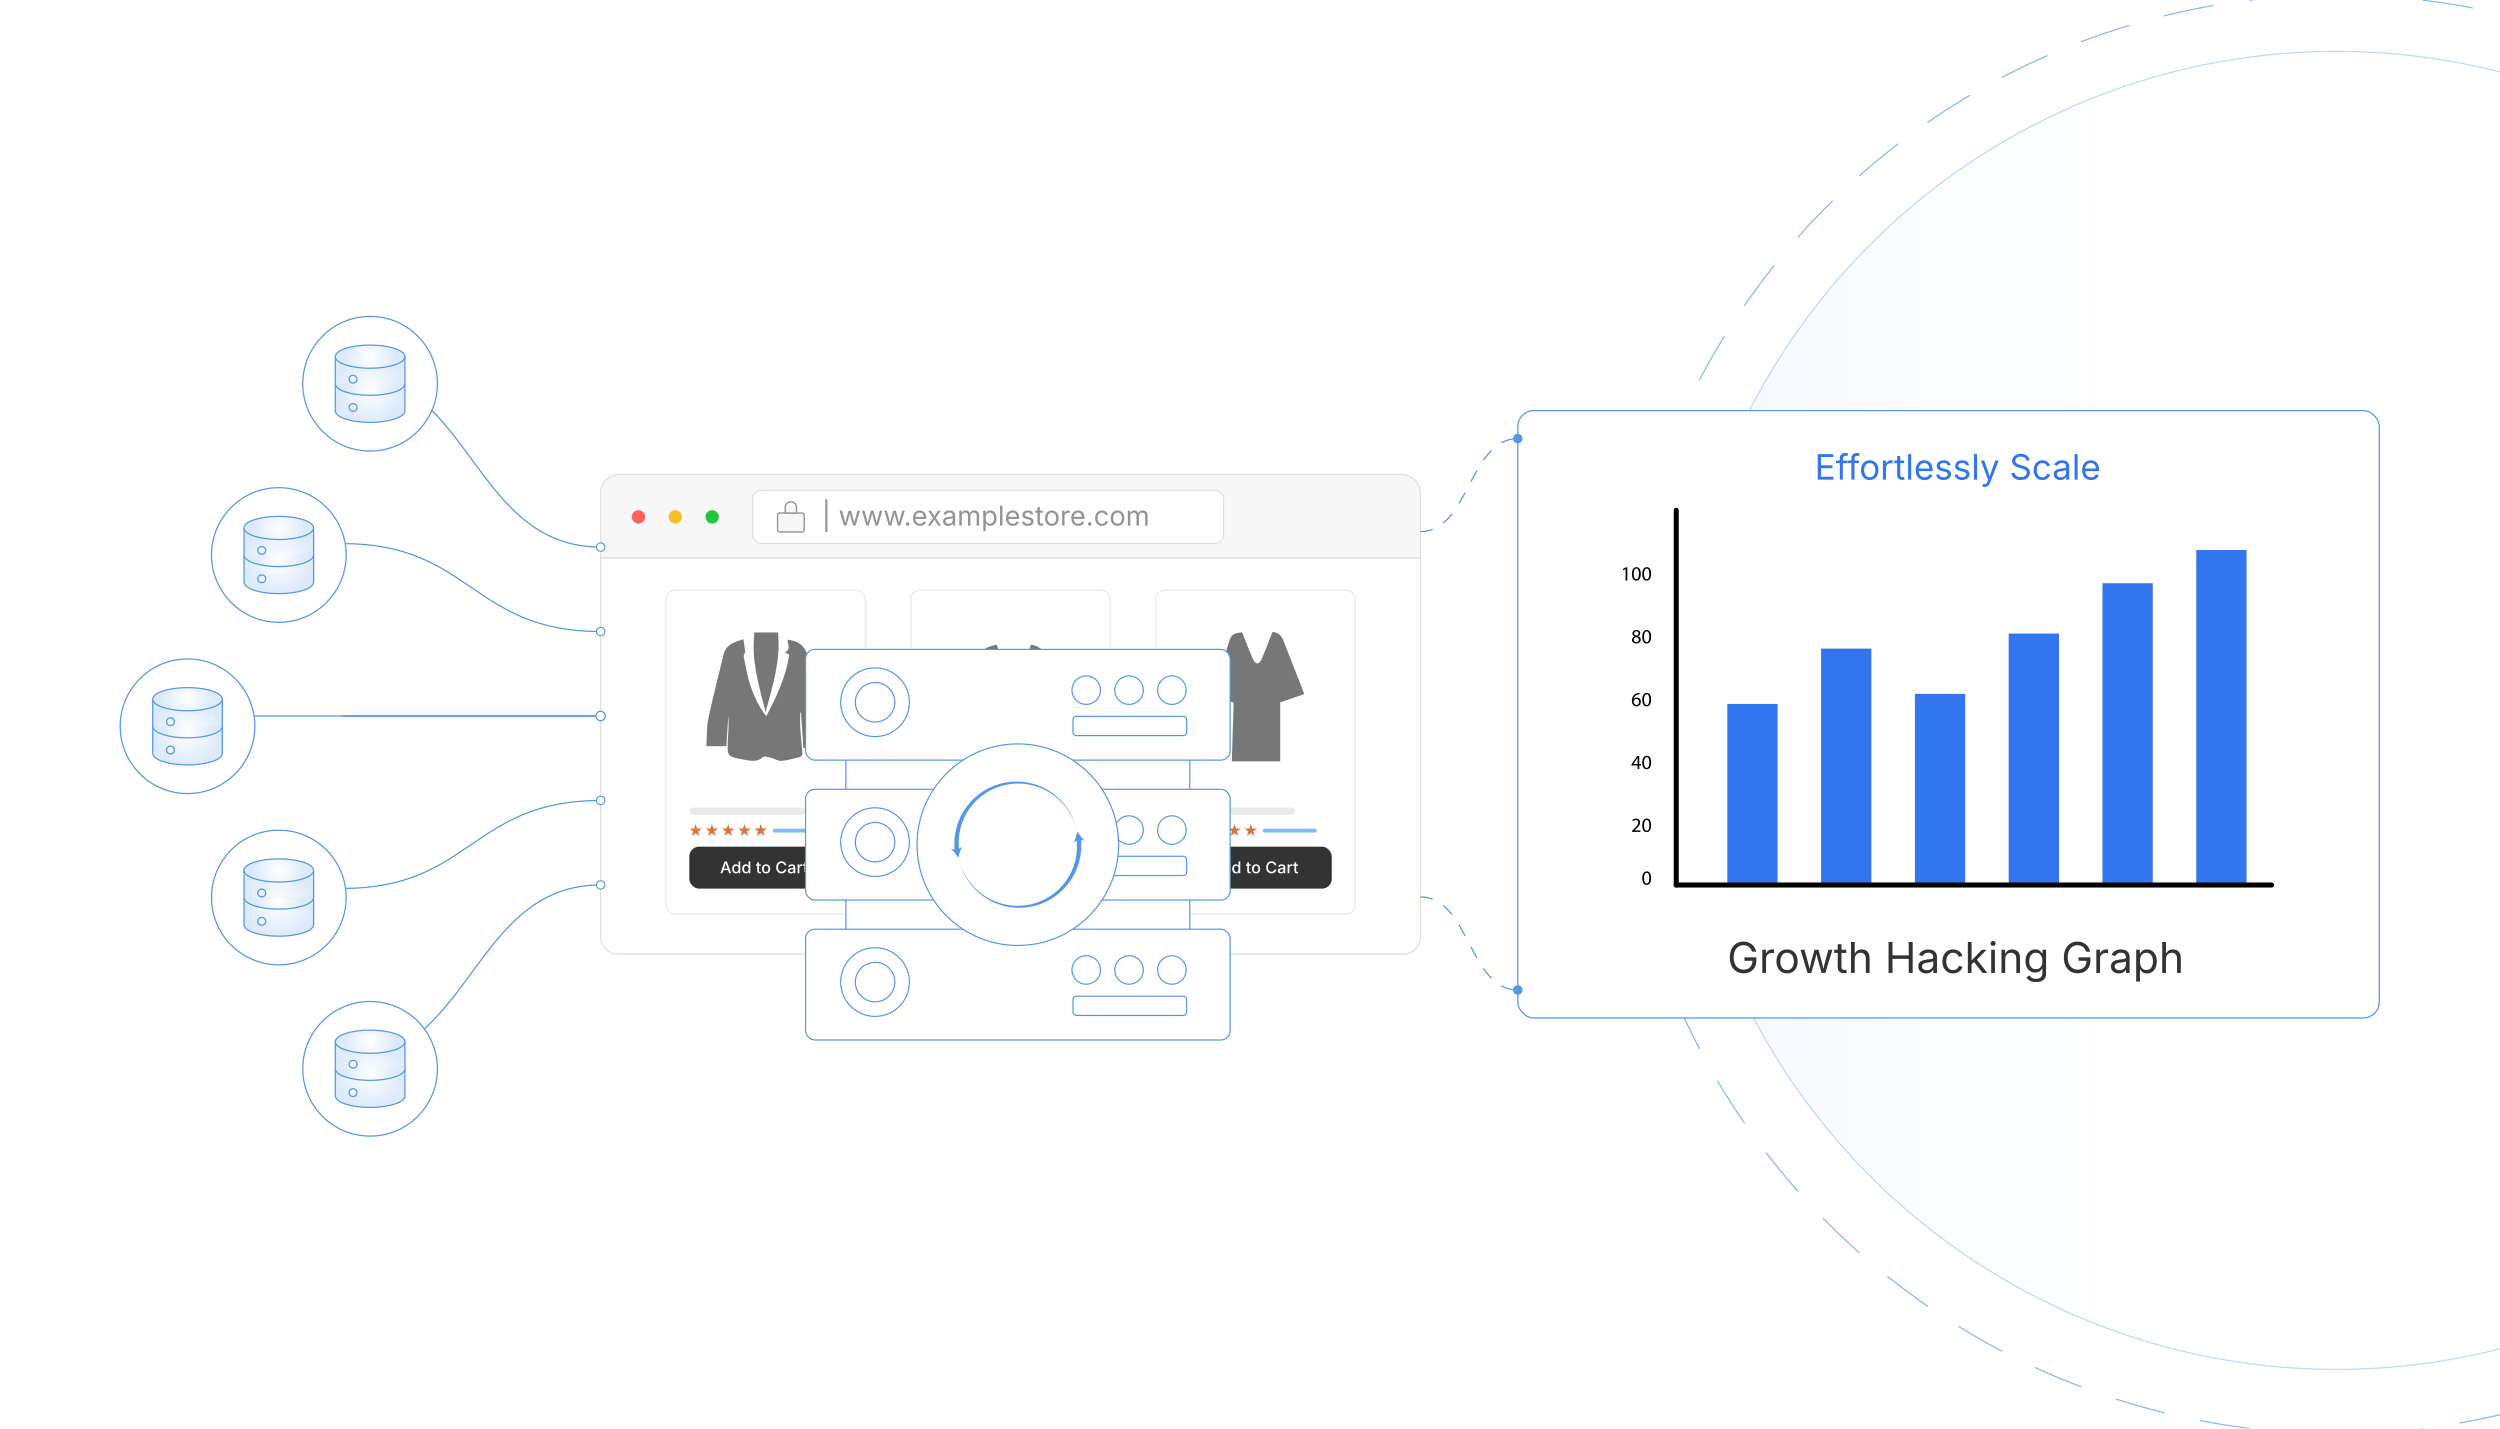 <?xml version="1.0" encoding="UTF-8"?><svg id="Layer_1" xmlns="http://www.w3.org/2000/svg" xmlns:xlink="http://www.w3.org/1999/xlink" viewBox="0 0 350 200"><defs><clipPath id="clippath"><rect x="-32.529" y="297.055" width="707.529" height="400" fill="none" stroke-width="0"/></clipPath><clipPath id="clippath-1"><rect x="102.313" width="247.687" height="200" fill="none" stroke-width="0"/></clipPath><linearGradient id="linear-gradient" x1="234.829" y1="99.456" x2="419.36" y2="99.456" gradientUnits="userSpaceOnUse"><stop offset="0" stop-color="#dceafa"/><stop offset=".046" stop-color="rgba(222,235,250,.921)" stop-opacity=".921"/><stop offset=".197" stop-color="rgba(231,240,251,.68)" stop-opacity=".68"/><stop offset=".347" stop-color="rgba(238,245,252,.472)" stop-opacity=".472"/><stop offset=".493" stop-color="rgba(244,248,253,.303)" stop-opacity=".303"/><stop offset=".634" stop-color="rgba(249,251,254,.171)" stop-opacity=".171"/><stop offset=".768" stop-color="rgba(252,253,254,.076)" stop-opacity=".076"/><stop offset=".893" stop-color="rgba(254,254,254,.02)" stop-opacity=".02"/><stop offset="1" stop-color="#fff" stop-opacity="0"/></linearGradient><filter id="drop-shadow-1" filterUnits="userSpaceOnUse"><feOffset dx="0" dy="1.676"/><feGaussianBlur result="blur" stdDeviation="1.341"/><feFlood flood-color="#333" flood-opacity=".09"/><feComposite in2="blur" operator="in"/><feComposite in="SourceGraphic"/></filter><radialGradient id="radial-gradient" cx="26.255" cy="100.812" fx="26.255" fy="100.812" r="4.739" gradientUnits="userSpaceOnUse"><stop offset="0" stop-color="#fff"/><stop offset="1" stop-color="#dceafa"/></radialGradient><radialGradient id="radial-gradient-2" cy="96.211" fy="96.211" r="3.631" xlink:href="#radial-gradient"/><radialGradient id="radial-gradient-3" r="3.492" xlink:href="#radial-gradient"/><radialGradient id="radial-gradient-4" cx="23.868" cy="99.365" fx="23.868" fy="99.365" r=".549" xlink:href="#radial-gradient"/><radialGradient id="radial-gradient-5" cx="23.868" cy="103.331" fx="23.868" fy="103.331" r=".549" xlink:href="#radial-gradient"/><radialGradient id="radial-gradient-6" cx="39.035" cy="76.835" fx="39.035" fy="76.835" r="4.739" xlink:href="#radial-gradient"/><radialGradient id="radial-gradient-7" cx="39.035" cy="72.234" fx="39.035" fy="72.234" r="3.631" xlink:href="#radial-gradient"/><radialGradient id="radial-gradient-8" cx="39.035" cy="76.835" fx="39.035" fy="76.835" r="3.492" xlink:href="#radial-gradient"/><radialGradient id="radial-gradient-9" cx="36.648" cy="75.388" fx="36.648" fy="75.388" r=".549" xlink:href="#radial-gradient"/><radialGradient id="radial-gradient-10" cx="36.648" cy="79.354" fx="36.648" fy="79.354" r=".549" xlink:href="#radial-gradient"/><radialGradient id="radial-gradient-11" cx="39.035" cy="124.789" fx="39.035" fy="124.789" r="4.739" xlink:href="#radial-gradient"/><radialGradient id="radial-gradient-12" cx="39.035" cy="120.188" fx="39.035" fy="120.188" r="3.631" xlink:href="#radial-gradient"/><radialGradient id="radial-gradient-13" cx="39.035" cy="124.789" fx="39.035" fy="124.789" r="3.492" xlink:href="#radial-gradient"/><radialGradient id="radial-gradient-14" cx="36.648" cy="123.342" fx="36.648" fy="123.342" r=".549" xlink:href="#radial-gradient"/><radialGradient id="radial-gradient-15" cx="36.648" cy="127.308" fx="36.648" fy="127.308" r=".549" xlink:href="#radial-gradient"/><radialGradient id="radial-gradient-16" cx="51.814" cy="52.858" fx="51.814" fy="52.858" r="4.739" xlink:href="#radial-gradient"/><radialGradient id="radial-gradient-17" cx="51.814" cy="48.257" fx="51.814" fy="48.257" r="3.631" xlink:href="#radial-gradient"/><radialGradient id="radial-gradient-18" cx="51.814" cy="52.858" fx="51.814" fy="52.858" r="3.492" xlink:href="#radial-gradient"/><radialGradient id="radial-gradient-19" cx="49.427" cy="51.411" fx="49.427" fy="51.411" r=".549" xlink:href="#radial-gradient"/><radialGradient id="radial-gradient-20" cx="49.427" cy="55.377" fx="49.427" fy="55.377" r=".549" xlink:href="#radial-gradient"/><radialGradient id="radial-gradient-21" cx="51.814" cy="148.766" fx="51.814" fy="148.766" r="4.739" xlink:href="#radial-gradient"/><radialGradient id="radial-gradient-22" cx="51.814" cy="144.165" fx="51.814" fy="144.165" r="3.631" xlink:href="#radial-gradient"/><radialGradient id="radial-gradient-23" cx="51.814" cy="148.766" fx="51.814" fy="148.766" r="3.492" xlink:href="#radial-gradient"/><radialGradient id="radial-gradient-24" cx="49.427" cy="147.319" fx="49.427" fy="147.319" r=".549" xlink:href="#radial-gradient"/><radialGradient id="radial-gradient-25" cx="49.427" cy="151.286" fx="49.427" fy="151.286" r=".549" xlink:href="#radial-gradient"/><filter id="drop-shadow-2" filterUnits="userSpaceOnUse"><feOffset dx="0" dy="1.969"/><feGaussianBlur result="blur-2" stdDeviation="1.575"/><feFlood flood-color="#333" flood-opacity=".09"/><feComposite in2="blur-2" operator="in"/><feComposite in="SourceGraphic"/></filter><filter id="drop-shadow-3" filterUnits="userSpaceOnUse"><feOffset dx="0" dy="1.969"/><feGaussianBlur result="blur-3" stdDeviation="1.575"/><feFlood flood-color="#333" flood-opacity=".09"/><feComposite in2="blur-3" operator="in"/><feComposite in="SourceGraphic"/></filter></defs><g clip-path="url(#clippath)"><g opacity=".68"><circle cx="609.569" cy="480.28" r="287.675" fill="none" stroke="#5497e8" stroke-dasharray="0 0 19.864 14.898" stroke-linecap="round" stroke-linejoin="round" stroke-width=".5"/></g></g><g clip-path="url(#clippath-1)"><circle cx="327.094" cy="99.456" r="92.265" fill="url(#linear-gradient)" opacity=".36" stroke="#5497e8" stroke-miterlimit="10" stroke-width=".175"/><g opacity=".68"><circle cx="327.094" cy="100" r="100.707" fill="none" stroke="#5497e8" stroke-dasharray="0 0 6.954 5.215" stroke-linecap="round" stroke-linejoin="round" stroke-width=".175"/></g></g><path d="M198.868,69.024c0-1.348-1.093-2.44-2.44-2.608h-109.906c-1.348.168-2.44,1.26-2.44,2.608v9.116h114.786v-9.116Z" fill="#f7f7f7" stroke="#e0e0e0" stroke-miterlimit="10" stroke-width=".175"/><path d="M84.082,78.14v53.003c0,1.348,1.093,2.44,2.44,2.44h109.906c1.348,0,2.44-1.093,2.44-2.44v-53.003h-114.786Z" fill="#fff" stroke="#e0e0e0" stroke-miterlimit="10" stroke-width=".175"/><circle cx="89.388" cy="72.362" r=".937" fill="#ff6160" stroke-width="0"/><circle cx="94.545" cy="72.362" r=".937" fill="#f8bd2a" stroke-width="0"/><circle cx="99.702" cy="72.362" r=".937" fill="#21c83c" stroke-width="0"/><rect x="105.368" y="68.638" width="65.937" height="7.435" rx="1.191" ry="1.191" fill="#fff" stroke="#e0e0e0" stroke-miterlimit="10" stroke-width=".175"/><path d="M115.834,69.896v4.581h-.294v-4.581h.294Z" fill="#939393" stroke-width="0"/><path d="M118.166,73.58l-.634-2.09h.357l.254.912c.035.125.072.266.112.424s.079.336.118.536h-.058c.037-.191.075-.365.114-.523.039-.159.076-.304.112-.436l.25-.912h.359l.247.912c.035.128.071.271.109.429s.076.334.113.53h-.06c.04-.193.08-.369.119-.526.04-.158.077-.302.113-.433l.254-.912h.357l-.634,2.09h-.335l-.271-.946c-.027-.096-.054-.194-.08-.293-.026-.1-.052-.202-.077-.307-.025-.104-.051-.211-.077-.32h.075c-.025.107-.05.213-.076.319-.026.105-.052.208-.078.31-.026.101-.053.198-.081.292l-.271.946h-.335Z" fill="#939393" stroke-width="0"/><path d="M121.299,73.58l-.634-2.09h.357l.254.912c.035.125.072.266.112.424s.079.336.118.536h-.058c.037-.191.075-.365.114-.523.039-.159.076-.304.112-.436l.25-.912h.359l.247.912c.035.128.071.271.109.429s.076.334.113.53h-.06c.04-.193.08-.369.119-.526.04-.158.077-.302.113-.433l.254-.912h.357l-.634,2.09h-.335l-.271-.946c-.027-.096-.054-.194-.08-.293-.026-.1-.052-.202-.077-.307-.025-.104-.051-.211-.077-.32h.075c-.025.107-.05.213-.076.319-.026.105-.052.208-.078.31-.026.101-.053.198-.081.292l-.271.946h-.335Z" fill="#939393" stroke-width="0"/><path d="M124.433,73.58l-.634-2.09h.357l.254.912c.035.125.072.266.112.424s.079.336.118.536h-.058c.037-.191.075-.365.114-.523.039-.159.076-.304.112-.436l.25-.912h.359l.247.912c.035.128.071.271.109.429s.076.334.113.53h-.06c.04-.193.08-.369.119-.526.04-.158.077-.302.113-.433l.254-.912h.357l-.634,2.09h-.335l-.271-.946c-.027-.096-.054-.194-.08-.293-.026-.1-.052-.202-.077-.307-.025-.104-.051-.211-.077-.32h.075c-.025.107-.05.213-.076.319-.026.105-.052.208-.078.31-.026.101-.053.198-.081.292l-.271.946h-.335Z" fill="#939393" stroke-width="0"/><path d="M127.072,73.604c-.07,0-.129-.025-.179-.074-.049-.049-.074-.109-.074-.179s.024-.129.074-.179.109-.074.179-.074.129.024.178.074c.049.049.074.109.074.179s-.025.129-.074.179c-.049.049-.108.074-.178.074Z" fill="#939393" stroke-width="0"/><path d="M128.797,73.625c-.202,0-.376-.045-.522-.135s-.259-.215-.339-.376c-.079-.161-.119-.348-.119-.562s.039-.403.116-.567c.077-.163.187-.291.328-.383s.307-.138.497-.138c.111,0,.22.019.328.055.107.037.206.096.293.178s.158.189.21.322c.052.134.078.297.078.49v.14h-1.623v-.284h1.442l-.157.104c0-.137-.021-.259-.064-.365-.043-.107-.107-.19-.191-.251-.085-.06-.19-.09-.316-.09-.126,0-.234.031-.324.092-.09.062-.158.142-.206.241s-.071.206-.071.319v.189c0,.155.027.286.081.394s.128.189.225.245c.097.055.208.083.336.083.082,0,.157-.012.224-.036.067-.023.125-.059.174-.107.049-.048.086-.107.112-.178l.326.089c-.033.105-.087.197-.165.277-.078.08-.173.142-.287.187-.114.045-.243.067-.386.067Z" fill="#939393" stroke-width="0"/><path d="M129.892,73.58l.825-1.202-.002.258-.78-1.146h.393l.26.406c.067.104.126.203.175.293.049.091.1.179.152.264h-.176c.053-.085.103-.173.146-.264.044-.091.101-.189.169-.293l.266-.406h.385l-.784,1.161v-.249l.817,1.178h-.391l-.307-.469c-.066-.103-.123-.197-.171-.285-.048-.088-.098-.172-.149-.253h.178c-.051.081-.099.166-.142.253s-.099.183-.167.285l-.311.469h-.389Z" fill="#939393" stroke-width="0"/><path d="M132.741,73.628c-.132,0-.252-.025-.36-.075-.108-.05-.194-.123-.257-.219-.063-.096-.095-.212-.095-.35,0-.12.023-.217.071-.292s.111-.134.19-.177.167-.075.263-.096c.096-.021.192-.038.29-.051.125-.016.227-.028.305-.037s.137-.024.175-.045c.038-.021.057-.058.057-.108v-.011c0-.087-.017-.161-.049-.222s-.081-.107-.146-.139c-.064-.033-.146-.049-.243-.049-.1,0-.185.016-.256.047-.071.031-.129.07-.173.117-.044.047-.078.095-.1.143l-.324-.106c.054-.127.126-.227.217-.298.091-.072.191-.123.301-.152s.218-.045.325-.045c.07,0,.149.008.239.025.089.017.175.05.258.1s.151.124.206.221c.054.098.082.229.082.392v1.378h-.331v-.284h-.022c-.023.048-.062.099-.114.15-.052.052-.12.095-.204.13-.083.035-.185.053-.303.053ZM132.799,73.331c.125,0,.23-.024.316-.073.086-.048.151-.112.196-.189.045-.078.067-.159.067-.244v-.29c-.014.017-.044.031-.09.044-.046.013-.099.025-.158.035-.059.01-.117.019-.172.025-.056.007-.1.012-.132.016-.081.01-.157.027-.227.052-.071.024-.127.06-.169.106s-.063.11-.063.19c0,.072.019.133.056.181.037.049.088.085.153.11.064.025.139.038.222.038Z" fill="#939393" stroke-width="0"/><path d="M134.306,73.58v-2.09h.327l.002.467h-.026c.029-.113.074-.207.136-.281s.134-.13.217-.167.169-.056.259-.056c.152,0,.275.047.369.14.094.094.155.216.182.369h-.045c.025-.105.071-.195.137-.271.066-.076.146-.134.24-.176.094-.041.197-.062.308-.062.121,0,.231.026.331.079s.179.131.238.237.089.24.089.402v1.41h-.336v-1.4c0-.151-.042-.259-.127-.324-.084-.065-.183-.097-.295-.097-.093,0-.174.02-.242.059-.068.039-.12.093-.157.162-.037.068-.055.147-.055.235v1.365h-.337v-1.434c0-.116-.039-.209-.116-.281-.077-.071-.175-.106-.293-.106-.081,0-.158.019-.229.057-.072.038-.129.094-.173.169-.043.075-.065.168-.065.279v1.316h-.336Z" fill="#939393" stroke-width="0"/><path d="M137.661,74.361v-2.872h.325v.334h.038c.023-.037.057-.084.099-.141s.104-.107.183-.152c.08-.045.188-.067.324-.067.174,0,.328.043.461.131s.237.211.312.373c.076.162.113.353.113.573,0,.222-.038.414-.112.576s-.179.288-.311.376c-.133.088-.287.133-.461.133-.132,0-.239-.023-.32-.068s-.144-.097-.187-.155c-.044-.058-.078-.106-.101-.145h-.026v1.105h-.336ZM138.581,73.323c.131,0,.24-.035.328-.105s.154-.165.198-.284c.044-.119.066-.251.066-.397,0-.145-.022-.275-.065-.392s-.109-.209-.197-.278c-.088-.068-.198-.103-.33-.103-.128,0-.236.032-.323.097-.087.064-.153.155-.197.27-.044.115-.066.25-.066.405,0,.155.022.291.067.41.044.118.111.211.199.277.088.067.195.1.321.1Z" fill="#939393" stroke-width="0"/><path d="M140.342,70.793v2.786h-.336v-2.786h.336Z" fill="#939393" stroke-width="0"/><path d="M141.812,73.625c-.202,0-.376-.045-.522-.135s-.259-.215-.339-.376c-.079-.161-.119-.348-.119-.562s.039-.403.116-.567c.077-.163.187-.291.328-.383s.307-.138.497-.138c.111,0,.22.019.328.055.107.037.206.096.293.178s.158.189.21.322c.052.134.078.297.078.49v.14h-1.623v-.284h1.442l-.157.104c0-.137-.021-.259-.064-.365-.043-.107-.107-.19-.191-.251-.085-.06-.19-.09-.316-.09-.126,0-.234.031-.324.092-.09.062-.158.142-.206.241s-.071.206-.071.319v.189c0,.155.027.286.081.394s.128.189.225.245c.097.055.208.083.336.083.082,0,.157-.012.224-.036.067-.023.125-.059.174-.107.049-.048.086-.107.112-.178l.326.089c-.033.105-.087.197-.165.277-.078.08-.173.142-.287.187-.114.045-.243.067-.386.067Z" fill="#939393" stroke-width="0"/><path d="M143.876,73.625c-.143,0-.271-.021-.382-.062-.111-.042-.204-.104-.276-.186-.072-.083-.121-.184-.146-.303l.319-.077c.03.115.086.199.169.252s.187.081.312.081c.146,0,.262-.031.349-.094.086-.062.13-.136.13-.222,0-.072-.025-.133-.076-.181-.051-.048-.127-.084-.231-.107l-.348-.083c-.189-.044-.331-.114-.423-.208-.092-.094-.138-.214-.138-.362,0-.12.034-.225.101-.317.067-.091.159-.163.275-.215.117-.052.249-.078.397-.078.144,0,.265.021.366.064.1.043.182.102.245.178.062.075.11.162.141.261l-.305.079c-.028-.075-.076-.143-.143-.204-.066-.061-.167-.092-.302-.092-.125,0-.229.029-.312.086-.083.058-.124.13-.124.217,0,.078.028.14.084.186.056.047.145.084.268.113l.316.075c.189.045.33.114.421.208.091.094.136.213.136.356,0,.122-.035.231-.104.326-.069.095-.166.17-.29.225-.124.055-.268.083-.431.083Z" fill="#939393" stroke-width="0"/><path d="M146.01,71.489v.288h-1.081v-.288h1.081ZM145.243,70.992h.336v2.045c0,.094.019.162.057.205s.101.064.19.064c.021,0,.048-.002.081-.007.033-.005.063-.01.091-.015l.069.284c-.035.013-.075.022-.119.028-.044.006-.088.01-.132.01-.181,0-.322-.048-.423-.143-.101-.096-.151-.229-.151-.399v-2.072Z" fill="#939393" stroke-width="0"/><path d="M147.253,73.625c-.189,0-.355-.045-.498-.135s-.254-.215-.334-.377c-.08-.162-.12-.351-.12-.565,0-.218.04-.409.12-.571.08-.163.191-.289.334-.378s.309-.135.498-.135c.191,0,.358.045.501.135.143.09.255.216.334.378.08.163.12.353.12.571,0,.214-.04.403-.12.565-.08.162-.191.288-.334.377-.144.09-.311.135-.501.135ZM147.253,73.323c.141,0,.257-.036.348-.108.091-.072.158-.167.202-.285.044-.118.065-.245.065-.382,0-.138-.021-.267-.065-.386-.043-.119-.111-.215-.202-.288-.091-.073-.207-.109-.348-.109-.139,0-.254.036-.344.109-.09.073-.157.168-.2.287-.043.119-.065.248-.065.387,0,.137.022.265.065.382.043.118.11.213.2.285s.205.108.344.108Z" fill="#939393" stroke-width="0"/><path d="M148.699,73.58v-2.09h.325v.321h.022c.039-.106.108-.191.207-.255.099-.064.211-.097.335-.097.025,0,.055.001.089.002.034.001.062.002.081.004v.338c-.01-.002-.035-.006-.075-.011s-.082-.007-.127-.007c-.1,0-.189.021-.269.062s-.141.099-.186.172c-.045.073-.067.157-.067.251v1.309h-.336Z" fill="#939393" stroke-width="0"/><path d="M150.956,73.625c-.202,0-.376-.045-.522-.135s-.259-.215-.339-.376c-.079-.161-.119-.348-.119-.562s.039-.403.116-.567c.077-.163.187-.291.328-.383s.307-.138.497-.138c.111,0,.22.019.328.055.107.037.206.096.293.178s.158.189.21.322c.052.134.078.297.078.49v.14h-1.623v-.284h1.442l-.157.104c0-.137-.021-.259-.064-.365-.043-.107-.107-.19-.191-.251-.085-.06-.19-.09-.316-.09-.126,0-.234.031-.324.092-.09.062-.158.142-.206.241s-.071.206-.071.319v.189c0,.155.027.286.081.394s.128.189.225.245c.097.055.208.083.336.083.082,0,.157-.012.224-.036.067-.023.125-.059.174-.107.049-.048.086-.107.112-.178l.326.089c-.033.105-.087.197-.165.277-.078.08-.173.142-.287.187-.114.045-.243.067-.386.067Z" fill="#939393" stroke-width="0"/><path d="M152.565,73.604c-.07,0-.129-.025-.179-.074-.049-.049-.074-.109-.074-.179s.024-.129.074-.179.109-.074.179-.074.129.024.178.074c.049.049.074.109.074.179s-.025.129-.074.179c-.049.049-.108.074-.178.074Z" fill="#939393" stroke-width="0"/><path d="M154.263,73.625c-.189,0-.355-.045-.498-.135s-.254-.215-.334-.377c-.08-.162-.12-.351-.12-.565,0-.218.04-.409.12-.571.08-.163.191-.289.334-.378s.309-.135.498-.135c.101,0,.197.013.286.039.09.026.172.064.246.113s.138.11.192.182c.053.071.094.153.123.244l-.323.092c-.015-.054-.038-.103-.069-.148-.031-.044-.069-.083-.113-.117-.044-.033-.095-.059-.152-.077-.057-.018-.12-.027-.189-.027-.139,0-.254.036-.344.109-.09.073-.157.168-.2.287-.043.119-.065.248-.065.387,0,.137.022.265.065.382.043.118.11.213.2.285s.205.108.344.108c.07,0,.134-.009.193-.028s.11-.045.156-.08c.045-.034.083-.075.115-.123s.054-.099.069-.155l.322.092c-.028.094-.068.177-.123.25-.054.073-.119.135-.194.187-.075.052-.158.091-.249.118-.091.026-.188.04-.29.04Z" fill="#939393" stroke-width="0"/><path d="M156.451,73.625c-.189,0-.355-.045-.498-.135s-.254-.215-.334-.377c-.08-.162-.12-.351-.12-.565,0-.218.04-.409.12-.571.08-.163.191-.289.334-.378s.309-.135.498-.135c.191,0,.358.045.501.135.143.09.255.216.334.378.08.163.12.353.12.571,0,.214-.04.403-.12.565-.08.162-.191.288-.334.377-.144.09-.311.135-.501.135ZM156.451,73.323c.141,0,.257-.036.348-.108.091-.072.158-.167.202-.285.044-.118.065-.245.065-.382,0-.138-.021-.267-.065-.386-.043-.119-.111-.215-.202-.288-.091-.073-.207-.109-.348-.109-.139,0-.254.036-.344.109-.09.073-.157.168-.2.287-.043.119-.065.248-.065.387,0,.137.022.265.065.382.043.118.11.213.2.285s.205.108.344.108Z" fill="#939393" stroke-width="0"/><path d="M157.896,73.58v-2.09h.327l.002.467h-.026c.029-.113.074-.207.136-.281s.134-.13.217-.167.169-.056.259-.056c.152,0,.275.047.369.14.094.094.155.216.182.369h-.045c.025-.105.071-.195.137-.271.066-.076.146-.134.24-.176.094-.041.197-.062.308-.062.121,0,.231.026.331.079s.179.131.238.237.089.24.089.402v1.41h-.336v-1.4c0-.151-.042-.259-.127-.324-.084-.065-.183-.097-.295-.097-.093,0-.174.02-.242.059-.068.039-.12.093-.157.162-.037.068-.055.147-.055.235v1.365h-.337v-1.434c0-.116-.039-.209-.116-.281-.077-.071-.175-.106-.293-.106-.081,0-.158.019-.229.057-.072.038-.129.094-.173.169-.043.075-.065.168-.065.279v1.316h-.336Z" fill="#939393" stroke-width="0"/><rect x="108.859" y="71.819" width="3.734" height="2.655" rx=".265" ry=".265" fill="#f7f7f7" stroke="#939393" stroke-miterlimit="10" stroke-width=".191"/><path d="M110.726,70.237h0c.436,0,.791.354.791.791v.791h-1.582v-.791c0-.436.354-.791.791-.791Z" fill="#f7f7f7" stroke="#939393" stroke-miterlimit="10" stroke-width=".191"/><rect x="93.215" y="82.636" width="27.92" height="45.327" rx="1.244" ry="1.244" fill="#fff" stroke="#eaeaea" stroke-miterlimit="10" stroke-width=".175"/><rect x="96.504" y="118.532" width="21.342" height="5.876" rx="1.362" ry="1.362" fill="#333" stroke-width="0"/><rect x="96.504" y="113.055" width="16.222" height="1.018" rx=".453" ry=".453" fill="#eaeaea" stroke-width="0"/><rect x="108.195" y="116.018" width="7.542" height=".537" rx=".239" ry=".239" fill="#4898ef" opacity=".67" stroke-width="0"/><polygon points="97.386 115.359 97.594 115.999 98.268 115.999 97.723 116.396 97.931 117.037 97.386 116.64 96.841 117.037 97.049 116.396 96.504 115.999 97.177 115.999 97.386 115.359" fill="#d9743b" stroke-width="0"/><polygon points="99.665 115.359 99.874 115.999 100.548 115.999 100.002 116.396 100.211 117.037 99.665 116.64 99.12 117.037 99.328 116.396 98.783 115.999 99.457 115.999 99.665 115.359" fill="#d9743b" stroke-width="0"/><polygon points="101.945 115.359 102.153 115.999 102.827 115.999 102.282 116.396 102.49 117.037 101.945 116.64 101.4 117.037 101.608 116.396 101.063 115.999 101.737 115.999 101.945 115.359" fill="#d9743b" stroke-width="0"/><polygon points="104.225 115.359 104.433 115.999 105.107 115.999 104.562 116.396 104.77 117.037 104.225 116.64 103.679 117.037 103.888 116.396 103.342 115.999 104.016 115.999 104.225 115.359" fill="#d9743b" stroke-width="0"/><polygon points="106.504 115.359 106.712 115.999 107.386 115.999 106.841 116.396 107.049 117.037 106.504 116.64 105.959 117.037 106.167 116.396 105.622 115.999 106.296 115.999 106.504 115.359" fill="#d9743b" stroke-width="0"/><path d="M100.858,122.258l.588-1.653h.311l.599,1.653h-.274l-.322-.92c-.025-.075-.053-.163-.083-.264-.03-.102-.064-.224-.104-.365h.051c-.038.144-.071.267-.102.369-.03.102-.056.188-.079.26l-.312.92h-.274ZM101.177,121.821v-.21h.86v.21h-.86Z" fill="#fff" stroke-width="0"/><path d="M103.021,122.282c-.101,0-.19-.025-.269-.077-.079-.052-.14-.125-.184-.221-.044-.096-.067-.21-.067-.344,0-.135.022-.249.068-.345.045-.096.107-.169.185-.219.079-.051.167-.075.267-.075.077,0,.139.013.186.038.047.025.084.056.111.089.026.034.047.064.061.09h.013v-.614h.244v1.653h-.238v-.194h-.02c-.014.026-.035.057-.062.091s-.064.064-.112.09-.108.038-.183.038ZM103.075,122.075c.069,0,.128-.019.176-.056s.084-.089.109-.154.037-.141.037-.227c0-.087-.012-.162-.037-.226-.024-.064-.061-.114-.108-.15-.047-.035-.106-.054-.177-.054-.072,0-.131.02-.179.057-.048.038-.083.089-.108.154-.024.064-.036.138-.036.219,0,.082.012.156.037.222.024.066.061.118.108.156.048.039.107.059.178.059Z" fill="#fff" stroke-width="0"/><path d="M104.426,122.282c-.101,0-.19-.025-.269-.077-.079-.052-.14-.125-.184-.221-.044-.096-.067-.21-.067-.344,0-.135.022-.249.068-.345.045-.096.107-.169.185-.219.079-.051.167-.075.267-.075.077,0,.139.013.186.038.047.025.084.056.111.089.026.034.047.064.061.09h.013v-.614h.244v1.653h-.238v-.194h-.02c-.014.026-.035.057-.062.091s-.064.064-.112.09-.108.038-.183.038ZM104.479,122.075c.069,0,.128-.019.176-.056s.084-.089.109-.154.037-.141.037-.227c0-.087-.012-.162-.037-.226-.024-.064-.061-.114-.108-.15-.047-.035-.106-.054-.177-.054-.072,0-.131.02-.179.057-.048.038-.083.089-.108.154-.024.064-.036.138-.036.219,0,.082.012.156.037.222.024.066.061.118.108.156.048.039.107.059.178.059Z" fill="#fff" stroke-width="0"/><path d="M106.506,121.018v.198h-.673v-.198h.673ZM106.014,120.722h.244v1.201c0,.05.01.086.032.109.021.023.056.035.104.035.013,0,.029-.002.05-.005.021-.003.039-.006.053-.009l.043.195c-.026.009-.054.016-.083.02-.03.004-.059.006-.088.006-.112,0-.2-.029-.262-.087-.062-.059-.093-.14-.093-.245v-1.221Z" fill="#fff" stroke-width="0"/><path d="M107.248,122.283c-.116,0-.217-.026-.304-.08-.087-.053-.155-.128-.203-.224-.048-.097-.072-.208-.072-.335,0-.129.024-.242.072-.338.048-.097.116-.172.203-.225.087-.054.188-.08.304-.08.117,0,.219.026.306.08.087.053.154.128.202.225.048.096.072.209.072.338,0,.127-.024.238-.072.335-.048.096-.115.171-.202.224-.087.054-.189.08-.306.08ZM107.248,122.077c.076,0,.138-.02.187-.06.049-.04.086-.092.11-.157.024-.065.036-.138.036-.216,0-.079-.012-.152-.036-.219-.024-.065-.061-.119-.11-.158-.049-.04-.111-.06-.187-.06-.075,0-.136.02-.185.06-.049.039-.085.092-.109.158-.024.065-.036.139-.036.219,0,.078.012.15.036.216s.061.117.109.157.11.06.185.06Z" fill="#fff" stroke-width="0"/><path d="M109.411,122.28c-.143,0-.271-.034-.383-.102-.113-.068-.201-.165-.265-.292-.064-.127-.097-.278-.097-.454,0-.177.032-.329.097-.456.064-.127.152-.225.265-.292.112-.068.24-.103.383-.103.087,0,.169.013.246.038s.145.062.206.109c.06.049.11.106.149.176.04.068.066.146.081.234h-.254c-.011-.053-.029-.1-.055-.14s-.058-.074-.096-.103c-.038-.028-.08-.049-.126-.063-.047-.014-.096-.021-.148-.021-.095,0-.18.023-.254.071-.075.048-.134.117-.177.21-.043.092-.064.204-.064.338,0,.133.022.245.066.338.043.092.103.161.177.208s.159.07.253.07c.052,0,.101-.007.147-.021.046-.015.088-.035.126-.063.038-.027.07-.062.097-.103.026-.04.044-.087.055-.139h.255c-.012.082-.038.156-.076.224-.039.068-.088.127-.148.178-.06.05-.128.089-.206.115-.078.027-.162.041-.252.041Z" fill="#fff" stroke-width="0"/><path d="M110.719,122.285c-.079,0-.149-.015-.213-.043-.063-.029-.114-.072-.151-.129-.037-.056-.055-.125-.055-.206,0-.07.013-.128.041-.173.027-.046.063-.081.11-.108.046-.026.098-.046.154-.06.057-.014.114-.023.173-.03.073-.009.133-.016.179-.021.046-.005.08-.015.102-.027.021-.013.033-.034.033-.062v-.007c0-.047-.009-.086-.027-.118-.018-.031-.044-.056-.079-.073s-.079-.026-.132-.026c-.054,0-.1.009-.139.025-.039.017-.07.037-.094.063s-.042.053-.054.081l-.23-.06c.028-.074.068-.134.121-.179.053-.046.113-.078.181-.099.068-.021.138-.031.21-.031.05,0,.104.006.16.018.056.012.109.033.159.064.049.031.09.074.121.131.031.056.047.129.047.22v.823h-.236v-.17h-.012c-.017.032-.041.063-.072.094s-.072.055-.121.074c-.048.02-.106.029-.173.029ZM110.773,122.089c.066,0,.124-.013.171-.038.047-.026.083-.061.109-.104.025-.043.038-.089.038-.137v-.158c-.009.009-.026.017-.05.023-.025.007-.053.014-.085.019-.032.006-.062.011-.092.015-.029.003-.054.006-.073.009-.046.006-.088.016-.126.029-.038.015-.068.034-.091.061-.022.025-.034.06-.034.103,0,.039.01.072.03.099.021.027.048.047.083.061.035.013.075.02.121.02Z" fill="#fff" stroke-width="0"/><path d="M111.662,122.258v-1.24h.236v.199h.014c.023-.068.062-.121.12-.159.057-.039.122-.059.194-.059.016,0,.033.001.053.002s.037.003.05.005v.233c-.009-.003-.026-.006-.051-.009-.025-.003-.051-.005-.077-.005-.056,0-.107.012-.152.036-.045.023-.08.056-.105.098-.025.042-.038.09-.038.145v.754h-.244Z" fill="#fff" stroke-width="0"/><path d="M113.11,121.018v.198h-.673v-.198h.673ZM112.619,120.722h.244v1.201c0,.05.01.086.032.109.021.023.056.035.104.035.013,0,.029-.002.05-.005.021-.003.039-.006.053-.009l.043.195c-.026.009-.054.016-.083.02-.03.004-.059.006-.088.006-.112,0-.2-.029-.262-.087-.062-.059-.093-.14-.093-.245v-1.221Z" fill="#fff" stroke-width="0"/><rect x="127.517" y="82.636" width="27.92" height="45.327" rx="1.244" ry="1.244" fill="#fff" stroke="#eaeaea" stroke-miterlimit="10" stroke-width=".175"/><rect x="130.805" y="118.532" width="21.342" height="5.876" rx="1.362" ry="1.362" fill="#333" stroke-width="0"/><rect x="130.805" y="113.055" width="16.222" height="1.018" rx=".453" ry=".453" fill="#eaeaea" stroke-width="0"/><rect x="142.497" y="116.018" width="7.542" height=".537" rx=".239" ry=".239" fill="#4898ef" opacity=".67" stroke-width="0"/><polygon points="131.688 115.359 131.896 115.999 132.57 115.999 132.025 116.396 132.233 117.037 131.688 116.64 131.142 117.037 131.351 116.396 130.805 115.999 131.479 115.999 131.688 115.359" fill="#d9743b" stroke-width="0"/><polygon points="133.967 115.359 134.175 115.999 134.849 115.999 134.304 116.396 134.512 117.037 133.967 116.64 133.422 117.037 133.63 116.396 133.085 115.999 133.759 115.999 133.967 115.359" fill="#d9743b" stroke-width="0"/><polygon points="136.247 115.359 136.455 115.999 137.129 115.999 136.584 116.396 136.792 117.037 136.247 116.64 135.702 117.037 135.91 116.396 135.365 115.999 136.039 115.999 136.247 115.359" fill="#d9743b" stroke-width="0"/><polygon points="138.526 115.359 138.735 115.999 139.409 115.999 138.863 116.396 139.072 117.037 138.526 116.64 137.981 117.037 138.19 116.396 137.644 115.999 138.318 115.999 138.526 115.359" fill="#d9743b" stroke-width="0"/><polygon points="140.806 115.359 141.014 115.999 141.688 115.999 141.143 116.396 141.351 117.037 140.806 116.64 140.261 117.037 140.469 116.396 139.924 115.999 140.598 115.999 140.806 115.359" fill="#d9743b" stroke-width="0"/><path d="M135.16,122.258l.588-1.653h.311l.599,1.653h-.274l-.322-.92c-.025-.075-.053-.163-.083-.264-.03-.102-.064-.224-.104-.365h.051c-.038.144-.071.267-.102.369-.03.102-.056.188-.079.26l-.312.92h-.274ZM135.479,121.821v-.21h.86v.21h-.86Z" fill="#fff" stroke-width="0"/><path d="M137.323,122.282c-.101,0-.19-.025-.269-.077-.079-.052-.14-.125-.184-.221-.044-.096-.067-.21-.067-.344,0-.135.022-.249.068-.345.045-.096.107-.169.185-.219.079-.051.167-.075.267-.075.077,0,.139.013.186.038.047.025.084.056.111.089.026.034.047.064.061.09h.013v-.614h.244v1.653h-.238v-.194h-.02c-.014.026-.035.057-.062.091s-.064.064-.112.09-.108.038-.183.038ZM137.376,122.075c.069,0,.128-.019.176-.056s.084-.089.109-.154.037-.141.037-.227c0-.087-.012-.162-.037-.226-.024-.064-.061-.114-.108-.15-.047-.035-.106-.054-.177-.054-.072,0-.131.02-.179.057-.048.038-.083.089-.108.154-.024.064-.036.138-.036.219,0,.082.012.156.037.222.024.066.061.118.108.156.048.039.107.059.178.059Z" fill="#fff" stroke-width="0"/><path d="M138.728,122.282c-.101,0-.19-.025-.269-.077-.079-.052-.14-.125-.184-.221-.044-.096-.067-.21-.067-.344,0-.135.022-.249.068-.345.045-.096.107-.169.185-.219.079-.051.167-.075.267-.075.077,0,.139.013.186.038.047.025.084.056.111.089.026.034.047.064.061.09h.013v-.614h.244v1.653h-.238v-.194h-.02c-.014.026-.035.057-.062.091s-.064.064-.112.09-.108.038-.183.038ZM138.781,122.075c.069,0,.128-.019.176-.056s.084-.089.109-.154.037-.141.037-.227c0-.087-.012-.162-.037-.226-.024-.064-.061-.114-.108-.15-.047-.035-.106-.054-.177-.054-.072,0-.131.02-.179.057-.048.038-.083.089-.108.154-.024.064-.036.138-.036.219,0,.082.012.156.037.222.024.066.061.118.108.156.048.039.107.059.178.059Z" fill="#fff" stroke-width="0"/><path d="M140.808,121.018v.198h-.673v-.198h.673ZM140.316,120.722h.244v1.201c0,.05.01.086.032.109.021.023.056.035.104.035.013,0,.029-.002.05-.005.021-.003.039-.006.053-.009l.043.195c-.026.009-.054.016-.083.02-.03.004-.059.006-.088.006-.112,0-.2-.029-.262-.087-.062-.059-.093-.14-.093-.245v-1.221Z" fill="#fff" stroke-width="0"/><path d="M141.549,122.283c-.116,0-.217-.026-.304-.08-.087-.053-.155-.128-.203-.224-.048-.097-.072-.208-.072-.335,0-.129.024-.242.072-.338.048-.097.116-.172.203-.225.087-.054.188-.08.304-.08.117,0,.219.026.306.08.087.053.154.128.202.225.048.096.072.209.072.338,0,.127-.024.238-.072.335-.048.096-.115.171-.202.224-.087.054-.189.08-.306.08ZM141.549,122.077c.076,0,.138-.02.187-.06.049-.04.086-.092.11-.157.024-.065.036-.138.036-.216,0-.079-.012-.152-.036-.219-.024-.065-.061-.119-.11-.158-.049-.04-.111-.06-.187-.06-.075,0-.136.02-.185.06-.049.039-.085.092-.109.158-.024.065-.036.139-.036.219,0,.078.012.15.036.216s.061.117.109.157.11.06.185.06Z" fill="#fff" stroke-width="0"/><path d="M143.712,122.28c-.143,0-.271-.034-.383-.102-.113-.068-.201-.165-.265-.292-.064-.127-.097-.278-.097-.454,0-.177.032-.329.097-.456.064-.127.152-.225.265-.292.112-.068.24-.103.383-.103.087,0,.169.013.246.038s.145.062.206.109c.06.049.11.106.149.176.04.068.066.146.081.234h-.254c-.011-.053-.029-.1-.055-.14s-.058-.074-.096-.103c-.038-.028-.08-.049-.126-.063-.047-.014-.096-.021-.148-.021-.095,0-.18.023-.254.071-.075.048-.134.117-.177.21-.043.092-.064.204-.064.338,0,.133.022.245.066.338.043.092.103.161.177.208s.159.07.253.07c.052,0,.101-.007.147-.021.046-.015.088-.035.126-.063.038-.027.07-.062.097-.103.026-.04.044-.087.055-.139h.255c-.012.082-.038.156-.076.224-.039.068-.088.127-.148.178-.06.05-.128.089-.206.115-.078.027-.162.041-.252.041Z" fill="#fff" stroke-width="0"/><path d="M145.021,122.285c-.079,0-.149-.015-.213-.043-.063-.029-.114-.072-.151-.129-.037-.056-.055-.125-.055-.206,0-.07.013-.128.041-.173.027-.046.063-.081.11-.108.046-.026.098-.046.154-.06.057-.014.114-.023.173-.03.073-.009.133-.016.179-.021.046-.005.08-.015.102-.027.021-.013.033-.034.033-.062v-.007c0-.047-.009-.086-.027-.118-.018-.031-.044-.056-.079-.073s-.079-.026-.132-.026c-.054,0-.1.009-.139.025-.039.017-.07.037-.094.063s-.042.053-.054.081l-.23-.06c.028-.074.068-.134.121-.179.053-.046.113-.078.181-.099.068-.021.138-.031.21-.031.05,0,.104.006.16.018.056.012.109.033.159.064.049.031.09.074.121.131.031.056.047.129.047.22v.823h-.236v-.17h-.012c-.017.032-.041.063-.072.094s-.072.055-.121.074c-.048.02-.106.029-.173.029ZM145.075,122.089c.066,0,.124-.013.171-.038.047-.026.083-.061.109-.104.025-.043.038-.089.038-.137v-.158c-.009.009-.026.017-.05.023-.025.007-.053.014-.085.019-.032.006-.062.011-.092.015-.029.003-.054.006-.073.009-.046.006-.088.016-.126.029-.038.015-.068.034-.091.061-.022.025-.034.06-.034.103,0,.039.01.072.03.099.021.027.048.047.083.061.035.013.075.02.121.02Z" fill="#fff" stroke-width="0"/><path d="M145.964,122.258v-1.24h.236v.199h.014c.023-.068.062-.121.12-.159.057-.039.122-.059.194-.059.016,0,.033.001.053.002s.037.003.05.005v.233c-.009-.003-.026-.006-.051-.009-.025-.003-.051-.005-.077-.005-.056,0-.107.012-.152.036-.045.023-.08.056-.105.098-.025.042-.038.09-.038.145v.754h-.244Z" fill="#fff" stroke-width="0"/><path d="M147.412,121.018v.198h-.673v-.198h.673ZM146.92,120.722h.244v1.201c0,.05.01.086.032.109.021.023.056.035.104.035.013,0,.029-.002.05-.005.021-.003.039-.006.053-.009l.043.195c-.026.009-.054.016-.083.02-.03.004-.059.006-.088.006-.112,0-.2-.029-.262-.087-.062-.059-.093-.14-.093-.245v-1.221Z" fill="#fff" stroke-width="0"/><rect x="161.815" y="82.636" width="27.92" height="45.327" rx="1.244" ry="1.244" fill="#fff" stroke="#eaeaea" stroke-miterlimit="10" stroke-width=".175"/><rect x="165.104" y="118.532" width="21.342" height="5.876" rx="1.362" ry="1.362" fill="#333" stroke-width="0"/><rect x="165.104" y="113.055" width="16.222" height="1.018" rx=".453" ry=".453" fill="#eaeaea" stroke-width="0"/><rect x="176.795" y="116.018" width="7.542" height=".537" rx=".239" ry=".239" fill="#4898ef" opacity=".67" stroke-width="0"/><polygon points="165.986 115.359 166.194 115.999 166.868 115.999 166.323 116.396 166.531 117.037 165.986 116.64 165.44 117.037 165.649 116.396 165.104 115.999 165.777 115.999 165.986 115.359" fill="#d9743b" stroke-width="0"/><polygon points="168.265 115.359 168.474 115.999 169.147 115.999 168.602 116.396 168.811 117.037 168.265 116.64 167.72 117.037 167.928 116.396 167.383 115.999 168.057 115.999 168.265 115.359" fill="#d9743b" stroke-width="0"/><polygon points="170.545 115.359 170.753 115.999 171.427 115.999 170.882 116.396 171.09 117.037 170.545 116.64 170 117.037 170.208 116.396 169.663 115.999 170.337 115.999 170.545 115.359" fill="#d9743b" stroke-width="0"/><polygon points="172.825 115.359 173.033 115.999 173.707 115.999 173.162 116.396 173.37 117.037 172.825 116.64 172.279 117.037 172.488 116.396 171.942 115.999 172.616 115.999 172.825 115.359" fill="#d9743b" stroke-width="0"/><polygon points="175.104 115.359 175.312 115.999 175.986 115.999 175.441 116.396 175.649 117.037 175.104 116.64 174.559 117.037 174.767 116.396 174.222 115.999 174.896 115.999 175.104 115.359" fill="#d9743b" stroke-width="0"/><path d="M169.458,122.258l.588-1.653h.311l.599,1.653h-.274l-.322-.92c-.025-.075-.053-.163-.083-.264-.03-.102-.064-.224-.104-.365h.051c-.038.144-.071.267-.102.369-.03.102-.056.188-.079.26l-.312.92h-.274ZM169.776,121.821v-.21h.86v.21h-.86Z" fill="#fff" stroke-width="0"/><path d="M171.621,122.282c-.101,0-.19-.025-.269-.077-.079-.052-.14-.125-.184-.221-.044-.096-.067-.21-.067-.344,0-.135.022-.249.068-.345.045-.096.107-.169.185-.219.079-.051.167-.075.267-.075.077,0,.139.013.186.038.047.025.084.056.111.089.026.034.047.064.061.09h.013v-.614h.244v1.653h-.238v-.194h-.02c-.014.026-.035.057-.062.091s-.064.064-.112.09-.108.038-.183.038ZM171.674,122.075c.069,0,.128-.019.176-.056s.084-.089.109-.154.037-.141.037-.227c0-.087-.012-.162-.037-.226-.024-.064-.061-.114-.108-.15-.047-.035-.106-.054-.177-.054-.072,0-.131.02-.179.057-.048.038-.083.089-.108.154-.024.064-.036.138-.036.219,0,.082.012.156.037.222.024.066.061.118.108.156.048.039.107.059.178.059Z" fill="#fff" stroke-width="0"/><path d="M173.026,122.282c-.101,0-.19-.025-.269-.077-.079-.052-.14-.125-.184-.221-.044-.096-.067-.21-.067-.344,0-.135.022-.249.068-.345.045-.096.107-.169.185-.219.079-.051.167-.075.267-.075.077,0,.139.013.186.038.047.025.084.056.111.089.026.034.047.064.061.09h.013v-.614h.244v1.653h-.238v-.194h-.02c-.014.026-.035.057-.062.091s-.064.064-.112.09-.108.038-.183.038ZM173.079,122.075c.069,0,.128-.019.176-.056s.084-.089.109-.154.037-.141.037-.227c0-.087-.012-.162-.037-.226-.024-.064-.061-.114-.108-.15-.047-.035-.106-.054-.177-.054-.072,0-.131.02-.179.057-.048.038-.083.089-.108.154-.024.064-.036.138-.036.219,0,.082.012.156.037.222.024.066.061.118.108.156.048.039.107.059.178.059Z" fill="#fff" stroke-width="0"/><path d="M175.105,121.018v.198h-.673v-.198h.673ZM174.614,120.722h.244v1.201c0,.05.01.086.032.109.021.023.056.035.104.035.013,0,.029-.002.05-.005.021-.003.039-.006.053-.009l.043.195c-.026.009-.054.016-.083.02-.03.004-.059.006-.088.006-.112,0-.2-.029-.262-.087-.062-.059-.093-.14-.093-.245v-1.221Z" fill="#fff" stroke-width="0"/><path d="M175.847,122.283c-.116,0-.217-.026-.304-.08-.087-.053-.155-.128-.203-.224-.048-.097-.072-.208-.072-.335,0-.129.024-.242.072-.338.048-.097.116-.172.203-.225.087-.054.188-.08.304-.08.117,0,.219.026.306.08.087.053.153.128.202.225.049.096.072.209.072.338,0,.127-.023.238-.072.335-.049.096-.115.171-.202.224-.087.054-.189.08-.306.08ZM175.847,122.077c.076,0,.138-.02.187-.06.05-.04.086-.092.11-.157.023-.065.035-.138.035-.216,0-.079-.012-.152-.035-.219-.024-.065-.061-.119-.11-.158-.049-.04-.111-.06-.187-.06-.075,0-.136.02-.185.06-.049.039-.085.092-.109.158-.024.065-.036.139-.036.219,0,.078.012.15.036.216s.061.117.109.157.11.06.185.06Z" fill="#fff" stroke-width="0"/><path d="M178.011,122.28c-.143,0-.271-.034-.383-.102-.112-.068-.201-.165-.266-.292s-.097-.278-.097-.454c0-.177.032-.329.097-.456s.153-.225.266-.292c.112-.068.24-.103.383-.103.087,0,.169.013.246.038.076.025.145.062.205.109.061.049.11.106.149.176.04.068.066.146.081.234h-.255c-.01-.053-.028-.1-.055-.14s-.059-.074-.096-.103c-.038-.028-.08-.049-.127-.063-.046-.014-.096-.021-.147-.021-.095,0-.18.023-.255.071s-.134.117-.177.21c-.043.092-.064.204-.064.338,0,.133.022.245.065.338.044.092.104.161.178.208.075.047.159.07.253.07.052,0,.101-.007.147-.021.046-.015.088-.035.126-.063.038-.027.07-.062.097-.103.026-.04.045-.087.055-.139h.256c-.013.082-.038.156-.077.224-.038.068-.087.127-.147.178-.06.05-.128.089-.206.115-.077.027-.161.041-.252.041Z" fill="#fff" stroke-width="0"/><path d="M179.318,122.285c-.078,0-.149-.015-.213-.043-.063-.029-.114-.072-.151-.129-.037-.056-.056-.125-.056-.206,0-.07.014-.128.041-.173.026-.046.063-.081.109-.108.047-.026.098-.046.154-.06s.114-.023.173-.03c.073-.009.133-.016.179-.021.046-.005.079-.015.102-.027.021-.013.032-.034.032-.062v-.007c0-.047-.009-.086-.026-.118-.018-.031-.044-.056-.079-.073s-.079-.026-.132-.026c-.054,0-.101.009-.139.025-.039.017-.07.037-.095.063s-.042.053-.054.081l-.229-.06c.027-.074.068-.134.121-.179.052-.046.112-.078.181-.099.067-.021.138-.031.211-.031.05,0,.104.006.159.018.057.012.109.033.159.064s.09.074.121.131c.03.056.046.129.046.22v.823h-.236v-.17h-.012c-.017.032-.04.063-.072.094s-.072.055-.12.074c-.049.02-.106.029-.174.029ZM179.373,122.089c.066,0,.123-.013.171-.038.047-.026.083-.061.108-.104s.038-.089.038-.137v-.158c-.01.009-.026.017-.051.023-.025.007-.054.014-.085.019-.032.006-.062.011-.092.015-.03.003-.055.006-.073.009-.046.006-.088.016-.126.029-.038.015-.068.034-.092.061-.022.025-.033.06-.033.103,0,.039.01.072.03.099.021.027.048.047.083.061.034.013.075.02.121.02Z" fill="#fff" stroke-width="0"/><path d="M180.262,122.258v-1.24h.236v.199h.014c.022-.068.062-.121.12-.159.057-.039.121-.059.193-.059.016,0,.034.001.054.002s.036.003.05.005v.233c-.009-.003-.025-.006-.051-.009s-.051-.005-.077-.005c-.056,0-.106.012-.151.036-.045.023-.08.056-.105.098s-.038.09-.038.145v.754h-.244Z" fill="#fff" stroke-width="0"/><path d="M181.71,121.018v.198h-.672v-.198h.672ZM181.219,120.722h.244v1.201c0,.05.011.086.031.109.021.023.056.035.104.035.012,0,.028-.002.05-.005.021-.003.038-.006.053-.009l.044.195c-.026.009-.054.016-.084.02-.029.004-.059.006-.087.006-.113,0-.2-.029-.263-.087-.062-.059-.093-.14-.093-.245v-1.221Z" fill="#fff" stroke-width="0"/><path d="M144.367,90.229c1.172.274,2.077.887,2.421,2.275.801,3.23,1.792,6.402,3.273,9.4.104.21.172.438.348.892-1.568.327-3.053.636-4.572.953-.017.28-.037.626-.065,1.096h-8.257c-.021-.401-.04-.763-.062-1.195-1.861.169-3.414-.519-4.907-1.548,1.979-3.243,3.369-6.723,4.576-10.292.361-1.066,1.412-1.303,2.413-1.562.304.954.583,1.85.876,2.741.118.36.205.754.42,1.051.27.374.64.895.997.919.307.021.78-.508.961-.896.568-1.218,1.033-2.485,1.579-3.834Z" fill="#777" stroke-width="0"/><path d="M173.901,88.523c.519,1.298.969,2.561,1.527,3.775.354.771.839.767,1.181.004.547-1.221,1.003-2.483,1.533-3.819.665.009,1.224.379,1.534,1.187.89,2.318,1.807,4.625,2.712,6.937.048.123.093.248.21.561-1.11.383-2.187.754-3.369,1.162v8.262h-6.777c.089-2.798.177-5.571.262-8.239-1.349-.394-2.575-.752-3.762-1.099.877-1.925,1.692-3.686,2.478-5.461.217-.49.355-1.017.508-1.533.424-1.428.62-1.592,1.963-1.737Z" fill="#777" stroke-width="0"/><path d="M110.48,91.637c-.219-.11-.409-.205-.626-.313.991-.409.363-1.16.408-1.769,1.606.157,2.542.972,2.893,2.568.684,3.108,1.385,6.213,2.008,9.334.209,1.047.203,2.137.3,3.264h-2.994c-.106-1.647-.214-3.303-.321-4.959-.038 0-.077 0-.115 0,0,.702-.034,1.407.008,2.107.067,1.135.167,2.269.287,3.4.045.425-.093.669-.497.759-.814.181-1.624.44-2.447.495-.463.031-.942-.307-1.427-.424-.373-.091-.931-.281-1.122-.11-.88.791-1.854.511-2.785.343-2.24-.403-2.25-.436-2.152-2.722.048-1.127.169-2.251.064-3.392-.087,1.376-.175,2.751-.27,4.246h-2.805c.086-1.286.024-2.625.29-3.897.622-2.984,1.408-5.934,2.112-8.901.359-1.512,1.625-1.805,2.797-2.172.075.552.151,1.104.253,1.855-.428.358-.101,1.036.008,1.683.419,2.48,1.193,4.825,2.663,6.901.06.085.133.162.275.333,1.442-2.792,2.775-5.538,3.197-8.63Z" fill="#777" stroke-width="0"/><path d="M105.63,88.548h3.284c.412,3.837-.732,7.479-1.733,11.159-.89-3.634-2.057-7.224-1.551-11.159Z" fill="#777" stroke-width="0"/><path d="M47.931,51.96c18.08,0,18.08,24.632,36.159,24.632" fill="none" stroke="#5497e8" stroke-miterlimit="10" stroke-width=".175"/><path d="M84.091,77.18c.327,0,.592-.263.592-.588s-.265-.588-.592-.588c-.327,0-.592.263-.592.588s.265.588.592.588Z" fill="#fff" stroke-width="0"/><path d="M84.091,76.083c-.283,0-.513.229-.513.51s.23.51.513.51c.283,0,.513-.229.513-.51s-.23-.51-.513-.51c-.283,0,.283,0,0,0ZM84.091,77.259c-.37,0-.671-.299-.671-.666s.301-.666.671-.666c.37,0,.671.299.671.666s-.301.666-.671.666c-.37,0,.37,0,0,0Z" fill="#5497e8" stroke-width="0"/><path d="M47.931,76.101c18.08,0,18.08,12.316,36.159,12.316" fill="none" stroke="#5497e8" stroke-miterlimit="10" stroke-width=".175"/><path d="M84.091,89.005c.327,0,.592-.263.592-.588s-.265-.588-.592-.588c-.327,0-.592.263-.592.588s.265.588.592.588Z" fill="#fff" stroke-width="0"/><path d="M84.091,87.907c-.283,0-.513.229-.513.51s.23.51.513.51c.283,0,.513-.229.513-.51s-.23-.51-.513-.51c-.283,0,.283,0,0,0ZM84.091,89.083c-.37,0-.671-.299-.671-.666s.301-.666.671-.666c.37,0,.671.299.671.666s-.301.666-.671.666c-.37,0,.37,0,0,0Z" fill="#5497e8" stroke-width="0"/><path d="M47.931,100.242q18.08,0,36.159-0" fill="none" stroke="#5497e8" stroke-miterlimit="10" stroke-width=".175"/><path d="M84.091,100.83c.327,0,.592-.263.592-.588s-.265-.588-.592-.588c-.327,0-.592.263-.592.588s.265.588.592.588Z" fill="#fff" stroke-width="0"/><path d="M84.091,99.732c-.283,0-.513.229-.513.51s.23.51.513.51c.283,0,.513-.229.513-.51s-.23-.51-.513-.51c-.283,0,.283,0,0,0ZM84.091,100.908c-.37,0-.671-.299-.671-.666s.301-.666.671-.666c.37,0,.671.299.671.666s-.301.666-.671.666c-.37,0,.37,0,0,0Z" fill="#5497e8" stroke-width="0"/><path d="M47.931,124.383c18.08,0,18.08-12.316,36.159-12.316" fill="none" stroke="#5497e8" stroke-miterlimit="10" stroke-width=".175"/><path d="M84.091,112.655c.327,0,.592-.263.592-.588s-.265-.588-.592-.588c-.327,0-.592.263-.592.588s.265.588.592.588Z" fill="#fff" stroke-width="0"/><path d="M84.091,111.557c-.283,0-.513.229-.513.51s.23.51.513.51c.283,0,.513-.229.513-.51s-.23-.51-.513-.51c-.283,0,.283,0,0,0ZM84.091,112.733c-.37,0-.671-.299-.671-.666s.301-.666.671-.666c.37,0,.671.299.671.666s-.301.666-.671.666c-.37,0,.37,0,0,0Z" fill="#5497e8" stroke-width="0"/><path d="M47.931,148.524c18.08,0,18.08-24.632,36.159-24.632" fill="none" stroke="#5497e8" stroke-miterlimit="10" stroke-width=".175"/><path d="M84.091,124.479c.327,0,.592-.263.592-.588s-.265-.588-.592-.588c-.327,0-.592.263-.592.588s.265.588.592.588Z" fill="#fff" stroke-width="0"/><path d="M84.091,123.382c-.283,0-.513.229-.513.51s.23.51.513.51c.283,0,.513-.229.513-.51s-.23-.51-.513-.51c-.283,0,.283,0,0,0ZM84.091,124.558c-.37,0-.671-.299-.671-.666s.301-.666.671-.666c.37,0,.671.299.671.666s-.301.666-.671.666c-.37,0,.37,0,0,0Z" fill="#5497e8" stroke-width="0"/><line x1="35.009" y1="100.235" x2="84.091" y2="100.235" fill="none" stroke="#5497e8" stroke-miterlimit="10" stroke-width=".175"/><path d="M84.091,100.893c.363,0,.658-.295.658-.658,0-.363-.295-.658-.658-.658-.363,0-.658.295-.658.658,0,.363.295.658.658.658Z" fill="#fff" stroke-width="0"/><path d="M84.091,100.981c-.411,0-.746-.335-.746-.746s.335-.746.746-.746c.411,0,.746.335.746.746s-.335.746-.746.746c-.411,0,.411,0,0,0ZM84.091,99.664c-.315,0-.571.256-.571.571s.256.571.571.571c.315,0,.571-.256.571-.571s-.256-.571-.571-.571c-.315,0,.315,0,0,0Z" fill="#5497e8" stroke-width="0"/><g filter="url(#drop-shadow-1)"><circle cx="26.255" cy="100" r="9.425" fill="#fff" stroke="#5497e8" stroke-miterlimit="10" stroke-width=".175"/><path d="M21.383,96.211v7.579c0,.899,2.165,1.624,4.872,1.624s4.872-.725,4.872-1.624v-7.579" fill="url(#radial-gradient)" stroke="#5497e8" stroke-miterlimit="10" stroke-width=".175"/><ellipse cx="26.255" cy="96.211" rx="4.872" ry="1.624" fill="url(#radial-gradient-2)" stroke="#5497e8" stroke-miterlimit="10" stroke-width=".175"/><path d="M31.127,100c0,.899-2.165,1.624-4.872,1.624s-4.872-.725-4.872-1.624" fill="url(#radial-gradient-3)" stroke="#5497e8" stroke-miterlimit="10" stroke-width=".175"/><circle cx="23.868" cy="99.365" r=".549" fill="url(#radial-gradient-4)" stroke="#5497e8" stroke-miterlimit="10" stroke-width=".175"/><circle cx="23.868" cy="103.331" r=".549" fill="url(#radial-gradient-5)" stroke="#5497e8" stroke-miterlimit="10" stroke-width=".175"/><circle cx="39.035" cy="76.023" r="9.425" fill="#fff" stroke="#5497e8" stroke-miterlimit="10" stroke-width=".175"/><path d="M34.163,72.234v7.579c0,.899,2.165,1.624,4.872,1.624s4.872-.725,4.872-1.624v-7.579" fill="url(#radial-gradient-6)" stroke="#5497e8" stroke-miterlimit="10" stroke-width=".175"/><ellipse cx="39.035" cy="72.234" rx="4.872" ry="1.624" fill="url(#radial-gradient-7)" stroke="#5497e8" stroke-miterlimit="10" stroke-width=".175"/><path d="M43.907,76.023c0,.899-2.165,1.624-4.872,1.624s-4.872-.725-4.872-1.624" fill="url(#radial-gradient-8)" stroke="#5497e8" stroke-miterlimit="10" stroke-width=".175"/><circle cx="36.648" cy="75.388" r=".549" fill="url(#radial-gradient-9)" stroke="#5497e8" stroke-miterlimit="10" stroke-width=".175"/><circle cx="36.648" cy="79.354" r=".549" fill="url(#radial-gradient-10)" stroke="#5497e8" stroke-miterlimit="10" stroke-width=".175"/><circle cx="39.035" cy="123.977" r="9.425" fill="#fff" stroke="#5497e8" stroke-miterlimit="10" stroke-width=".175"/><path d="M34.163,120.188v7.579c0,.899,2.165,1.624,4.872,1.624s4.872-.725,4.872-1.624v-7.579" fill="url(#radial-gradient-11)" stroke="#5497e8" stroke-miterlimit="10" stroke-width=".175"/><ellipse cx="39.035" cy="120.188" rx="4.872" ry="1.624" fill="url(#radial-gradient-12)" stroke="#5497e8" stroke-miterlimit="10" stroke-width=".175"/><path d="M43.907,123.977c0,.899-2.165,1.624-4.872,1.624s-4.872-.725-4.872-1.624" fill="url(#radial-gradient-13)" stroke="#5497e8" stroke-miterlimit="10" stroke-width=".175"/><circle cx="36.648" cy="123.342" r=".549" fill="url(#radial-gradient-14)" stroke="#5497e8" stroke-miterlimit="10" stroke-width=".175"/><circle cx="36.648" cy="127.308" r=".549" fill="url(#radial-gradient-15)" stroke="#5497e8" stroke-miterlimit="10" stroke-width=".175"/><circle cx="51.814" cy="52.046" r="9.425" fill="#fff" stroke="#5497e8" stroke-miterlimit="10" stroke-width=".175"/><path d="M46.942,48.257v7.579c0,.899,2.165,1.624,4.872,1.624s4.872-.725,4.872-1.624v-7.579" fill="url(#radial-gradient-16)" stroke="#5497e8" stroke-miterlimit="10" stroke-width=".175"/><ellipse cx="51.814" cy="48.257" rx="4.872" ry="1.624" fill="url(#radial-gradient-17)" stroke="#5497e8" stroke-miterlimit="10" stroke-width=".175"/><path d="M56.686,52.046c0,.899-2.165,1.624-4.872,1.624s-4.872-.725-4.872-1.624" fill="url(#radial-gradient-18)" stroke="#5497e8" stroke-miterlimit="10" stroke-width=".175"/><circle cx="49.427" cy="51.411" r=".549" fill="url(#radial-gradient-19)" stroke="#5497e8" stroke-miterlimit="10" stroke-width=".175"/><circle cx="49.427" cy="55.377" r=".549" fill="url(#radial-gradient-20)" stroke="#5497e8" stroke-miterlimit="10" stroke-width=".175"/><circle cx="51.814" cy="147.954" r="9.425" fill="#fff" stroke="#5497e8" stroke-miterlimit="10" stroke-width=".175"/><path d="M46.942,144.165v7.579c0,.899,2.165,1.624,4.872,1.624s4.872-.725,4.872-1.624v-7.579" fill="url(#radial-gradient-21)" stroke="#5497e8" stroke-miterlimit="10" stroke-width=".175"/><ellipse cx="51.814" cy="144.165" rx="4.872" ry="1.624" fill="url(#radial-gradient-22)" stroke="#5497e8" stroke-miterlimit="10" stroke-width=".175"/><path d="M56.686,147.954c0,.899-2.165,1.624-4.872,1.624s-4.872-.725-4.872-1.624" fill="url(#radial-gradient-23)" stroke="#5497e8" stroke-miterlimit="10" stroke-width=".175"/><circle cx="49.427" cy="147.319" r=".549" fill="url(#radial-gradient-24)" stroke="#5497e8" stroke-miterlimit="10" stroke-width=".175"/><circle cx="49.427" cy="151.286" r=".549" fill="url(#radial-gradient-25)" stroke="#5497e8" stroke-miterlimit="10" stroke-width=".175"/></g><g filter="url(#drop-shadow-2)"><rect x="118.423" y="99.669" width="48.149" height="39.176" rx="1.203" ry="1.203" fill="#fff" stroke="#5497e8" stroke-miterlimit="10" stroke-width=".168"/><g id="HOSTING"><rect x="112.778" y="88.944" width="59.438" height="15.508" rx="1.302" ry="1.302" fill="#fff" stroke="#5497e8" stroke-miterlimit="10" stroke-width=".168"/></g><path d="M122.513,91.534c-2.662,0-4.815,2.152-4.815,4.815,0,2.652,2.152,4.804,4.815,4.804,2.652,0,4.804-2.152,4.804-4.804,0-2.662-2.152-4.815-4.804-4.815ZM122.513,99.113c-1.53,0-2.764-1.245-2.764-2.764,0-1.53,1.234-2.764,2.764-2.764s2.764,1.234,2.764,2.764c0,1.52-1.234,2.764-2.764,2.764Z" fill="#fff" stroke="#5497e8" stroke-miterlimit="10" stroke-width=".168"/><rect x="150.223" y="98.319" width="15.907" height="2.7" rx=".458" ry=".458" fill="#fff" stroke="#5497e8" stroke-miterlimit="10" stroke-width=".168"/><circle cx="164.067" cy="94.651" r="1.999" fill="#fff" stroke="#5497e8" stroke-miterlimit="10" stroke-width=".168"/><circle cx="158.069" cy="94.651" r="1.999" fill="#fff" stroke="#5497e8" stroke-miterlimit="10" stroke-width=".168"/><circle cx="152.072" cy="94.651" r="1.999" fill="#fff" stroke="#5497e8" stroke-miterlimit="10" stroke-width=".168"/><g id="HOSTING-2"><rect x="112.778" y="108.532" width="59.438" height="15.508" rx="1.302" ry="1.302" fill="#fff" stroke="#5497e8" stroke-miterlimit="10" stroke-width=".168"/></g><path d="M122.513,111.122c-2.662,0-4.815,2.152-4.815,4.815,0,2.652,2.152,4.804,4.815,4.804,2.652,0,4.804-2.152,4.804-4.804,0-2.662-2.152-4.815-4.804-4.815ZM122.513,118.701c-1.53,0-2.764-1.245-2.764-2.764,0-1.53,1.234-2.764,2.764-2.764s2.764,1.234,2.764,2.764c0,1.52-1.234,2.764-2.764,2.764Z" fill="#fff" stroke="#5497e8" stroke-miterlimit="10" stroke-width=".168"/><rect x="150.223" y="117.907" width="15.907" height="2.7" rx=".458" ry=".458" fill="#fff" stroke="#5497e8" stroke-miterlimit="10" stroke-width=".168"/><circle cx="164.067" cy="114.239" r="1.999" fill="#fff" stroke="#5497e8" stroke-miterlimit="10" stroke-width=".168"/><circle cx="158.069" cy="114.239" r="1.999" fill="#fff" stroke="#5497e8" stroke-miterlimit="10" stroke-width=".168"/><circle cx="152.072" cy="114.239" r="1.999" fill="#fff" stroke="#5497e8" stroke-miterlimit="10" stroke-width=".168"/><g id="HOSTING-3"><rect x="112.778" y="128.12" width="59.438" height="15.508" rx="1.302" ry="1.302" fill="#fff" stroke="#5497e8" stroke-miterlimit="10" stroke-width=".168"/></g><path d="M122.513,130.71c-2.662,0-4.815,2.152-4.815,4.815,0,2.652,2.152,4.804,4.815,4.804,2.652,0,4.804-2.152,4.804-4.804,0-2.662-2.152-4.815-4.804-4.815ZM122.513,138.289c-1.53,0-2.764-1.245-2.764-2.764,0-1.53,1.234-2.764,2.764-2.764s2.764,1.234,2.764,2.764c0,1.52-1.234,2.764-2.764,2.764Z" fill="#fff" stroke="#5497e8" stroke-miterlimit="10" stroke-width=".168"/><rect x="150.223" y="137.495" width="15.907" height="2.7" rx=".458" ry=".458" fill="#fff" stroke="#5497e8" stroke-miterlimit="10" stroke-width=".168"/><circle cx="164.067" cy="133.827" r="1.999" fill="#fff" stroke="#5497e8" stroke-miterlimit="10" stroke-width=".168"/><circle cx="158.069" cy="133.827" r="1.999" fill="#fff" stroke="#5497e8" stroke-miterlimit="10" stroke-width=".168"/><circle cx="152.072" cy="133.827" r="1.999" fill="#fff" stroke="#5497e8" stroke-miterlimit="10" stroke-width=".168"/></g><g filter="url(#drop-shadow-3)"><circle cx="142.497" cy="116.286" r="14.109" fill="#fff" stroke="#5497e8" stroke-miterlimit="10" stroke-width=".168"/><path d="M133.657,117.187c-.262-2.214.375-4.498,1.703-6.256,1.315-1.77,3.319-2.996,5.473-3.356,2.151-.386,4.427.095,6.228,1.294,1.813,1.185,3.127,3.075,3.617,5.164-.543-2.077-1.897-3.912-3.704-5.029-1.797-1.132-4.021-1.537-6.081-1.113-2.067.4-3.942,1.621-5.142,3.325-1.213,1.694-1.748,3.846-1.454,5.89l-.64.081Z" fill="#5497e8" stroke-width="0"/><path d="M134.163,118.141c.092-.499.288-1.133.54-1.548l-.736.421-.835-.147c.377.306.775.836,1.031,1.275Z" fill="#5497e8" stroke-width="0"/><path d="M151.337,115.386c.262,2.214-.375,4.498-1.703,6.256-1.314,1.77-3.319,2.996-5.473,3.356-2.151.386-4.427-.095-6.228-1.294-1.813-1.185-3.127-3.075-3.617-5.164.543,2.077,1.897,3.912,3.705,5.029,1.797,1.132,4.021,1.537,6.081,1.113,2.067-.4,3.942-1.621,5.142-3.325,1.213-1.694,1.748-3.846,1.454-5.89l.64-.081Z" fill="#5497e8" stroke-width="0"/><path d="M150.831,114.431c-.092.499-.288,1.133-.54,1.548l.736-.421.835.148c-.377-.306-.775-.836-1.031-1.275Z" fill="#5497e8" stroke-width="0"/></g><rect x="212.489" y="57.485" width="120.608" height="85.03" rx="2.237" ry="2.237" fill="#fff" stroke="#5497e8" stroke-miterlimit="10" stroke-width=".175"/><path d="M228.492,116.464v-.152l.194-.189c.467-.444.679-.681.681-.957,0-.186-.09-.358-.363-.358-.166,0-.304.084-.388.155l-.079-.175c.127-.107.307-.186.518-.186.394,0,.56.27.56.532,0,.338-.245.611-.63.982l-.146.135v.005h.822v.206h-1.168ZM231.153,115.529c0,.622-.231.965-.636.965-.358,0-.6-.335-.605-.94,0-.613.264-.951.636-.951.386,0,.605.343.605.926ZM230.159,115.558c0,.475.146.746.372.746.253,0,.374-.295.374-.763,0-.45-.116-.746-.372-.746-.217,0-.374.264-.374.763Z" fill="#000" stroke-width="0"/><path d="M229.258,107.663v-.498h-.85v-.163l.816-1.168h.267v1.137h.256v.194h-.256v.498h-.234ZM229.258,106.971v-.611c0-.096.003-.191.009-.287h-.009c-.056.107-.101.186-.152.27l-.447.622v.005h.599ZM231.153,106.729c0,.622-.231.965-.636.965-.358,0-.6-.335-.605-.94,0-.613.264-.951.636-.951.386,0,.605.343.605.926ZM230.159,106.757c0,.475.146.746.372.746.253,0,.374-.295.374-.763,0-.45-.116-.746-.372-.746-.217,0-.374.264-.374.763Z" fill="#000" stroke-width="0"/><path d="M229.536,97.207c-.051-.003-.116,0-.186.011-.388.065-.594.349-.636.65h.009c.087-.116.239-.211.442-.211.324,0,.552.233.552.591,0,.335-.228.645-.608.645-.392,0-.648-.304-.648-.78,0-.36.13-.645.31-.825.152-.149.355-.242.585-.27.073-.011.135-.014.18-.014v.203ZM229.466,98.262c0-.262-.149-.419-.377-.419-.149,0-.287.093-.354.225-.017.028-.028.065-.028.11.005.301.143.524.403.524.214,0,.357-.177.357-.439ZM231.153,97.928c0,.622-.231.965-.636.965-.358,0-.6-.335-.605-.94,0-.613.264-.951.636-.951.386,0,.605.343.605.926ZM230.159,97.956c0,.475.146.746.372.746.253,0,.374-.295.374-.763,0-.45-.116-.746-.372-.746-.217,0-.374.264-.374.763Z" fill="#000" stroke-width="0"/><path d="M228.47,89.597c0-.231.138-.394.363-.49l-.003-.008c-.203-.096-.29-.253-.29-.411,0-.29.245-.487.566-.487.355,0,.532.222.532.45,0,.155-.076.321-.301.428v.008c.228.09.369.251.369.473,0,.318-.273.532-.622.532-.383,0-.614-.228-.614-.495ZM229.455,89.585c0-.222-.155-.329-.403-.399-.214.062-.329.202-.329.377-.009.186.132.349.366.349.222,0,.366-.138.366-.327ZM228.774,88.671c0,.183.138.282.349.338.158-.054.279-.166.279-.332,0-.146-.087-.298-.31-.298-.205,0-.318.135-.318.293ZM231.153,89.127c0,.622-.231.965-.636.965-.358,0-.6-.335-.605-.94,0-.613.264-.951.636-.951.386,0,.605.343.605.926ZM230.159,89.155c0,.475.146.746.372.746.253,0,.374-.295.374-.763,0-.45-.116-.746-.372-.746-.217,0-.374.264-.374.763Z" fill="#000" stroke-width="0"/><path d="M227.585,79.662h-.005l-.318.172-.048-.189.399-.214h.211v1.83h-.239v-1.599ZM229.708,80.326c0,.622-.231.965-.636.965-.358,0-.6-.335-.605-.94,0-.613.264-.951.636-.951.386,0,.605.343.605.926ZM228.714,80.354c0,.475.146.746.372.746.253,0,.374-.295.374-.763,0-.45-.116-.746-.372-.746-.217,0-.374.264-.374.763ZM231.153,80.326c0,.622-.231.965-.636.965-.358,0-.6-.335-.605-.94,0-.613.264-.951.636-.951.386,0,.605.343.605.926ZM230.159,80.354c0,.475.146.746.372.746.253,0,.374-.295.374-.763,0-.45-.116-.746-.372-.746-.217,0-.374.264-.374.763Z" fill="#000" stroke-width="0"/><path d="M231.153,122.922c0,.622-.231.965-.636.965-.358,0-.6-.335-.605-.94,0-.614.264-.952.636-.952.386,0,.605.343.605.926ZM230.159,122.95c0,.476.146.746.372.746.253,0,.374-.296.374-.763,0-.45-.116-.746-.372-.746-.217,0-.374.265-.374.763Z" fill="#000" stroke-width="0"/><path d="M234.673,124.25c-.195,0-.352-.158-.352-.352v-52.453c0-.195.158-.352.352-.352.195,0,.352.157.352.352v52.453c0,.195-.157.352-.352.352Z" fill="#000" stroke-width="0"/><rect x="241.822" y="98.552" width="7.041" height="25.346" fill="#3275ee" stroke-width="0"/><rect x="254.953" y="90.807" width="7.041" height="33.091" fill="#3275ee" stroke-width="0"/><rect x="268.084" y="97.144" width="7.041" height="26.755" fill="#3275ee" stroke-width="0"/><rect x="281.214" y="88.695" width="7.041" height="35.203" fill="#3275ee" stroke-width="0"/><rect x="294.345" y="81.654" width="7.041" height="42.244" fill="#3275ee" stroke-width="0"/><rect x="307.476" y="76.998" width="7.041" height="46.9" fill="#3275ee" stroke-width="0"/><path d="M318.02,124.25h-83.347c-.195,0-.352-.158-.352-.352,0-.195.158-.352.352-.352h83.347c.195,0,.352.157.352.352,0,.195-.157.352-.352.352Z" fill="#000" stroke-width="0"/><path d="M244.115,136.267c-.386,0-.724-.091-1.015-.271-.29-.181-.517-.437-.68-.769s-.244-.727-.244-1.182c0-.459.081-.854.244-1.187.163-.333.388-.589.674-.769.287-.181.615-.271.985-.271.229,0,.442.034.641.102s.377.165.533.291c.157.125.287.275.391.448.104.174.175.365.214.574h-.569c-.045-.14-.104-.265-.178-.375-.073-.11-.161-.205-.263-.285-.102-.079-.217-.14-.345-.181-.127-.042-.268-.062-.421-.062-.254,0-.484.064-.691.195s-.372.324-.494.579c-.122.254-.183.567-.183.939,0,.368.061.679.184.933s.291.447.502.578c.211.132.449.198.715.198.244,0,.459-.052.645-.155.187-.104.331-.251.435-.442.104-.19.155-.416.155-.676l.166.032h-1.287v-.482h1.662v.474c0,.358-.077.67-.229.933-.153.264-.363.468-.629.612-.267.145-.572.217-.917.217Z" fill="#333" stroke-width="0"/><path d="M246.722,136.208v-3.249h.506v.5h.035c.06-.165.167-.297.32-.396.154-.1.328-.149.522-.149.038,0,.084.001.138.003.053.002.096.004.126.006v.525c-.016-.004-.054-.01-.116-.018-.062-.008-.128-.012-.197-.012-.155,0-.294.033-.417.098-.123.065-.22.154-.289.268-.07.113-.104.243-.104.391v2.034h-.523Z" fill="#333" stroke-width="0"/><path d="M250.186,136.277c-.295,0-.553-.069-.774-.209s-.395-.335-.519-.587-.187-.544-.187-.878c0-.339.062-.635.187-.888.124-.252.297-.448.519-.588s.479-.209.774-.209c.297,0,.556.069.779.209.223.14.396.336.52.588.124.253.187.549.187.888,0,.334-.062.626-.187.878s-.297.447-.52.587c-.224.14-.482.209-.779.209ZM250.186,135.81c.219,0,.399-.056.541-.168.141-.112.245-.261.313-.443.067-.183.102-.381.102-.595,0-.215-.034-.415-.102-.6-.068-.185-.173-.334-.313-.447-.142-.113-.322-.17-.541-.17-.217,0-.396.057-.534.17-.14.113-.243.262-.312.446-.067.184-.102.384-.102.601,0,.214.034.412.102.595.068.183.172.331.312.443.139.112.317.168.534.168Z" fill="#333" stroke-width="0"/><path d="M253.054,136.208l-.985-3.249h.556l.395,1.418c.055.194.112.413.175.658.062.245.123.522.183.833h-.09c.059-.297.117-.567.178-.813.06-.246.118-.472.174-.678l.39-1.418h.558l.384,1.418c.054.2.11.422.17.667s.118.52.176.824h-.093c.062-.301.123-.573.185-.818.061-.245.119-.469.176-.673l.395-1.418h.556l-.985,3.249h-.521l-.421-1.471c-.043-.148-.084-.301-.125-.456s-.08-.313-.119-.477c-.039-.162-.078-.328-.119-.497h.116c-.039.167-.078.332-.117.496-.04.163-.08.323-.121.48s-.082.309-.125.453l-.421,1.471h-.521Z" fill="#333" stroke-width="0"/><path d="M258.473,132.959v.448h-1.679v-.448h1.679ZM257.281,132.187h.523v3.179c0,.146.029.251.089.318.059.066.157.101.295.101.033,0,.075-.004.126-.012.052-.008.099-.016.142-.023l.107.441c-.055.02-.116.034-.185.044-.069.01-.138.015-.205.015-.281,0-.5-.074-.657-.223-.156-.148-.235-.354-.235-.62v-3.22Z" fill="#333" stroke-width="0"/><path d="M259.664,134.261v1.947h-.523v-4.33h.523v1.869h-.09c.099-.301.239-.514.422-.64.184-.126.398-.188.645-.188.219,0,.411.045.576.135.166.09.295.226.387.407.092.181.138.409.138.684v2.063h-.525v-2.02c0-.25-.065-.445-.196-.587s-.31-.212-.536-.212c-.155,0-.295.033-.419.102-.124.067-.222.166-.293.296-.072.13-.107.288-.107.474Z" fill="#333" stroke-width="0"/><path d="M264.398,136.208v-4.33h.552v1.872h2.272v-1.872h.552v4.33h-.552v-1.97h-2.272v1.97h-.552Z" fill="#333" stroke-width="0"/><path d="M269.667,136.283c-.206,0-.393-.038-.56-.116-.168-.077-.301-.19-.399-.34-.1-.149-.148-.33-.148-.543,0-.187.036-.337.11-.453.073-.116.172-.208.295-.275.123-.066.259-.116.408-.149s.299-.059.45-.078c.194-.025.352-.045.474-.059s.213-.036.271-.069c.06-.033.089-.089.089-.169v-.018c0-.135-.025-.25-.075-.344-.051-.094-.126-.166-.227-.217-.101-.05-.227-.075-.378-.075-.155,0-.288.024-.398.072-.11.049-.2.109-.269.182-.068.073-.12.146-.155.223l-.503-.166c.083-.197.195-.352.337-.463.142-.112.298-.19.468-.237.171-.047.339-.069.506-.069.108,0,.232.013.37.039.139.026.272.078.401.155s.235.192.319.345c.085.151.127.354.127.608v2.142h-.515v-.441h-.035c-.036.075-.096.153-.177.233-.081.081-.188.148-.316.202-.13.055-.287.081-.471.081ZM269.757,135.821c.193,0,.357-.037.491-.113.134-.075.235-.174.305-.295s.104-.247.104-.379v-.45c-.021.024-.067.048-.14.068-.071.02-.153.038-.245.054s-.182.028-.268.039-.154.019-.205.024c-.126.016-.243.042-.353.08s-.197.093-.263.166c-.066.072-.1.171-.1.295,0,.112.029.206.088.281.058.076.137.133.238.172.101.038.216.058.346.058Z" fill="#333" stroke-width="0"/><path d="M273.421,136.277c-.295,0-.553-.069-.774-.209s-.395-.335-.519-.587-.187-.544-.187-.878c0-.339.062-.635.187-.888.124-.252.297-.448.519-.588s.479-.209.774-.209c.157,0,.305.02.444.061s.268.1.383.176c.115.077.214.171.298.282.083.111.146.237.191.379l-.503.143c-.023-.083-.059-.16-.107-.229-.048-.07-.107-.131-.176-.182-.068-.052-.147-.091-.236-.119-.09-.028-.188-.042-.294-.042-.217,0-.396.057-.534.17-.14.113-.243.262-.312.446-.067.184-.102.384-.102.601,0,.214.034.412.102.595.068.183.172.331.312.443.139.112.317.168.534.168.108,0,.208-.015.3-.043.091-.029.172-.07.242-.124.07-.053.13-.116.179-.19.049-.073.084-.153.107-.241l.5.143c-.043.146-.106.274-.19.388s-.185.211-.301.291-.245.142-.387.183c-.142.042-.291.062-.45.062Z" fill="#333" stroke-width="0"/><path d="M275.498,136.208v-4.33h.523v4.33h-.523ZM275.989,135.04v-.648h.096l1.39-1.433h.647l-1.502,1.543h-.059l-.572.538ZM277.553,136.208l-1.244-1.59.372-.369,1.543,1.959h-.671Z" fill="#333" stroke-width="0"/><path d="M279.029,132.428c-.099,0-.185-.034-.256-.102-.071-.068-.107-.149-.107-.244,0-.098.036-.179.107-.246.071-.066.157-.1.256-.1.101,0,.187.033.259.1.071.067.107.148.107.246,0,.095-.036.176-.107.244-.072.067-.158.102-.259.102ZM278.765,136.208v-3.249h.523v3.249h-.523Z" fill="#333" stroke-width="0"/><path d="M280.729,134.261v1.947h-.523v-3.249h.503l.003.788h-.072c.099-.301.239-.514.422-.64.184-.126.398-.188.645-.188.219,0,.41.045.575.135.164.09.293.226.385.407.092.181.138.409.138.684v2.063h-.522v-2.02c0-.25-.065-.445-.196-.587s-.31-.212-.536-.212c-.155,0-.295.033-.419.102-.124.067-.222.166-.293.296-.072.13-.107.288-.107.474Z" fill="#333" stroke-width="0"/><path d="M285.038,137.492c-.24,0-.448-.03-.623-.092-.176-.061-.321-.142-.438-.242s-.208-.21-.276-.328l.425-.273c.046.062.104.131.173.206.068.076.161.141.278.193.117.054.271.08.461.08.26,0,.474-.062.641-.186.168-.124.252-.32.252-.587v-.651h-.05c-.037.062-.089.136-.155.221-.067.085-.163.16-.288.226-.125.064-.292.097-.501.097-.26,0-.493-.062-.7-.185-.207-.122-.371-.302-.491-.538s-.181-.524-.181-.863c0-.335.06-.626.178-.873s.281-.438.489-.574c.209-.136.447-.203.717-.203.209,0,.376.034.501.103.125.069.222.148.289.237.068.089.12.162.157.221h.049v-.521h.509v3.333c0,.279-.062.508-.188.685-.126.178-.296.308-.51.391-.215.084-.453.125-.717.125ZM285.023,135.69c.198,0,.364-.045.5-.135s.238-.22.308-.39c.07-.169.105-.372.105-.608,0-.23-.035-.434-.104-.609-.069-.175-.171-.312-.307-.412s-.303-.149-.503-.149c-.205,0-.377.053-.514.158-.138.105-.241.246-.31.423-.069.176-.104.373-.104.59,0,.223.035.419.104.59.07.17.174.304.312.399.137.096.308.144.511.144Z" fill="#333" stroke-width="0"/><path d="M290.879,136.267c-.386,0-.724-.091-1.015-.271-.29-.181-.517-.437-.68-.769s-.244-.727-.244-1.182c0-.459.081-.854.244-1.187.163-.333.388-.589.674-.769.287-.181.615-.271.985-.271.229,0,.442.034.641.102s.377.165.533.291c.157.125.287.275.391.448.104.174.175.365.214.574h-.569c-.045-.14-.104-.265-.178-.375-.073-.11-.161-.205-.263-.285-.102-.079-.217-.14-.345-.181-.127-.042-.268-.062-.421-.062-.254,0-.484.064-.691.195s-.372.324-.494.579c-.122.254-.183.567-.183.939,0,.368.061.679.184.933s.291.447.502.578c.211.132.449.198.715.198.244,0,.459-.052.645-.155.187-.104.331-.251.435-.442.104-.19.155-.416.155-.676l.166.032h-1.287v-.482h1.662v.474c0,.358-.077.67-.229.933-.153.264-.363.468-.629.612-.267.145-.572.217-.917.217Z" fill="#333" stroke-width="0"/><path d="M293.485,136.208v-3.249h.506v.5h.035c.06-.165.167-.297.32-.396.154-.1.328-.149.522-.149.038,0,.084.001.138.003.053.002.096.004.126.006v.525c-.016-.004-.054-.01-.116-.018-.062-.008-.128-.012-.197-.012-.155,0-.294.033-.417.098-.123.065-.22.154-.289.268-.07.113-.104.243-.104.391v2.034h-.523Z" fill="#333" stroke-width="0"/><path d="M296.636,136.283c-.206,0-.393-.038-.56-.116-.168-.077-.301-.19-.399-.34-.1-.149-.148-.33-.148-.543,0-.187.036-.337.11-.453.073-.116.172-.208.295-.275.123-.066.259-.116.408-.149s.299-.059.45-.078c.194-.025.352-.045.474-.059s.213-.036.271-.069c.06-.033.089-.089.089-.169v-.018c0-.135-.025-.25-.075-.344-.051-.094-.126-.166-.227-.217-.101-.05-.227-.075-.378-.075-.155,0-.288.024-.398.072-.11.049-.2.109-.269.182-.068.073-.12.146-.155.223l-.503-.166c.083-.197.195-.352.337-.463.142-.112.298-.19.468-.237.171-.047.339-.069.506-.069.108,0,.232.013.37.039.139.026.272.078.401.155s.235.192.319.345c.085.151.127.354.127.608v2.142h-.515v-.441h-.035c-.036.075-.096.153-.177.233-.081.081-.188.148-.316.202-.13.055-.287.081-.471.081ZM296.726,135.821c.193,0,.357-.037.491-.113.134-.075.235-.174.305-.295s.104-.247.104-.379v-.45c-.021.024-.067.048-.14.068-.071.02-.153.038-.245.054s-.182.028-.268.039-.154.019-.205.024c-.126.016-.243.042-.353.08s-.197.093-.263.166c-.066.072-.1.171-.1.295,0,.112.029.206.088.281.058.076.137.133.238.172.101.038.216.058.346.058Z" fill="#333" stroke-width="0"/><path d="M299.067,137.423v-4.464h.506v.521h.058c.037-.059.089-.131.154-.22.066-.088.161-.167.285-.236.124-.07.291-.104.503-.104.271,0,.51.067.716.203s.368.329.485.58c.117.25.176.547.176.891,0,.345-.059.643-.175.895s-.277.446-.483.584-.445.206-.717.206c-.205,0-.37-.035-.496-.105-.126-.071-.223-.151-.291-.241-.067-.09-.12-.165-.157-.226h-.04v1.718h-.523ZM300.497,135.81c.203,0,.374-.055.51-.164.137-.109.239-.257.309-.441.068-.185.103-.391.103-.617,0-.225-.033-.428-.102-.609-.067-.181-.17-.325-.307-.432s-.308-.159-.513-.159c-.199,0-.367.05-.503.15-.136.102-.237.241-.307.42-.068.18-.103.39-.103.63s.035.452.104.636c.069.185.173.328.31.432s.303.155.498.155Z" fill="#333" stroke-width="0"/><path d="M303.235,134.261v1.947h-.523v-4.33h.523v1.869h-.09c.099-.301.239-.514.422-.64.184-.126.398-.188.645-.188.219,0,.411.045.576.135.166.09.295.226.387.407.092.181.138.409.138.684v2.063h-.525v-2.02c0-.25-.065-.445-.196-.587s-.31-.212-.536-.212c-.155,0-.295.033-.419.102-.124.067-.222.166-.293.296-.072.13-.107.288-.107.474Z" fill="#333" stroke-width="0"/><path d="M254.484,67.146v-3.566h2.173v.402h-1.718v1.163h1.601v.402h-1.601v1.197h1.739v.402h-2.194Z" fill="#3275ee" stroke-width="0"/><path d="M258.622,64.471v.368h-1.574v-.368h1.574ZM257.574,67.146v-3.032c0-.154.036-.284.109-.388.072-.104.167-.182.283-.234s.239-.079.368-.079c.103,0,.188.009.254.025.067.017.116.032.148.046l-.119.369c-.022-.008-.052-.017-.088-.026-.036-.009-.084-.014-.145-.014-.133,0-.229.034-.29.102s-.091.167-.091.295v2.937h-.431Z" fill="#3275ee" stroke-width="0"/><path d="M260.244,64.471v.368h-1.574v-.368h1.574ZM259.196,67.146v-3.032c0-.154.036-.284.109-.388.072-.104.167-.182.283-.234s.239-.079.368-.079c.103,0,.188.009.254.025.067.017.116.032.148.046l-.119.369c-.022-.008-.052-.017-.088-.026-.036-.009-.084-.014-.145-.014-.133,0-.229.034-.29.102s-.091.167-.091.295v2.937h-.431Z" fill="#3275ee" stroke-width="0"/><path d="M261.759,67.204c-.242,0-.455-.058-.638-.172s-.325-.276-.427-.483c-.103-.208-.153-.448-.153-.723,0-.279.051-.523.153-.731.102-.208.244-.37.427-.484s.396-.172.638-.172c.244,0,.458.058.642.172s.326.276.429.484c.102.208.152.452.152.731,0,.274-.051.515-.152.723-.103.208-.245.369-.429.483s-.397.172-.642.172ZM261.759,66.818c.181,0,.329-.046.445-.139.116-.092.202-.214.259-.365.056-.151.083-.314.083-.489,0-.177-.027-.342-.083-.494-.057-.152-.143-.275-.259-.369s-.265-.14-.445-.14c-.179,0-.325.047-.44.14-.114.093-.2.216-.256.367-.056.152-.084.317-.084.496,0,.175.028.338.084.489s.142.272.256.365c.115.093.262.139.44.139Z" fill="#3275ee" stroke-width="0"/><path d="M263.609,67.146v-2.675h.417v.412h.028c.05-.136.138-.245.265-.327.127-.083.27-.124.43-.124.031,0,.069.001.113.002s.078.003.104.005v.433c-.013-.003-.045-.008-.096-.014-.052-.006-.105-.01-.163-.01-.128,0-.242.027-.344.08-.101.054-.181.127-.238.22-.057.093-.086.201-.086.322v1.675h-.431Z" fill="#3275ee" stroke-width="0"/><path d="M266.583,64.471v.368h-1.383v-.368h1.383ZM265.603,63.834h.431v2.618c0,.12.024.207.073.262.048.055.129.083.242.083.027,0,.062-.003.104-.009s.081-.013.116-.019l.088.364c-.044.016-.095.028-.151.036s-.113.012-.169.012c-.231,0-.411-.061-.541-.183-.129-.122-.193-.292-.193-.511v-2.651Z" fill="#3275ee" stroke-width="0"/><path d="M267.564,63.58v3.566h-.431v-3.566h.431Z" fill="#3275ee" stroke-width="0"/><path d="M269.446,67.204c-.259,0-.481-.058-.669-.172s-.332-.275-.434-.481c-.101-.206-.151-.446-.151-.721,0-.274.049-.516.148-.725.099-.209.238-.372.42-.49.181-.118.393-.177.635-.177.143,0,.282.023.421.071.138.047.263.123.375.227s.202.242.27.413c.067.17.101.379.101.627v.179h-2.077v-.364h1.845l-.201.134c0-.176-.027-.332-.082-.468-.056-.137-.137-.244-.245-.321-.109-.078-.244-.116-.405-.116s-.299.04-.413.119c-.115.079-.203.182-.264.309s-.091.263-.091.408v.242c0,.198.034.366.103.503.068.138.165.243.289.313.123.071.267.106.429.106.105,0,.201-.015.287-.045.087-.03.161-.076.223-.137.062-.062.11-.138.144-.229l.417.115c-.042.134-.112.252-.211.354s-.222.182-.367.239c-.146.058-.311.086-.494.086Z" fill="#3275ee" stroke-width="0"/><path d="M272.088,67.204c-.184,0-.347-.027-.489-.081-.143-.053-.26-.133-.353-.238-.093-.105-.155-.235-.187-.388l.409-.098c.038.147.11.254.216.323.106.068.239.103.398.103.188,0,.336-.04.446-.12.111-.08.167-.175.167-.285,0-.092-.032-.169-.097-.231-.065-.062-.163-.107-.296-.138l-.445-.105c-.242-.058-.423-.146-.541-.267s-.177-.275-.177-.463c0-.153.043-.289.129-.406.087-.117.204-.209.354-.275.148-.066.318-.099.508-.099.184,0,.34.027.469.083.128.055.232.131.313.228.08.096.141.208.181.333l-.391.101c-.036-.096-.098-.183-.183-.261-.086-.078-.215-.117-.387-.117-.159,0-.292.037-.398.11-.106.074-.159.166-.159.278,0,.099.036.178.107.238.072.06.187.108.343.145l.404.096c.242.058.422.146.538.267.116.12.175.272.175.456,0,.156-.044.295-.133.417s-.212.218-.371.289c-.158.07-.343.105-.552.105Z" fill="#3275ee" stroke-width="0"/><path d="M274.675,67.204c-.184,0-.347-.027-.489-.081-.143-.053-.26-.133-.353-.238-.093-.105-.155-.235-.187-.388l.409-.098c.038.147.11.254.216.323.106.068.239.103.398.103.188,0,.336-.04.446-.12.111-.08.167-.175.167-.285,0-.092-.032-.169-.097-.231-.065-.062-.163-.107-.296-.138l-.445-.105c-.242-.058-.423-.146-.541-.267s-.177-.275-.177-.463c0-.153.043-.289.129-.406.087-.117.204-.209.354-.275.148-.066.318-.099.508-.099.184,0,.34.027.469.083.128.055.232.131.313.228.08.096.141.208.181.333l-.391.101c-.036-.096-.098-.183-.183-.261-.086-.078-.215-.117-.387-.117-.159,0-.292.037-.398.11-.106.074-.159.166-.159.278,0,.099.036.178.107.238.072.06.187.108.343.145l.404.096c.242.058.422.146.538.267.116.12.175.272.175.456,0,.156-.044.295-.133.417s-.212.218-.371.289c-.158.07-.343.105-.552.105Z" fill="#3275ee" stroke-width="0"/><path d="M276.783,63.58v3.566h-.431v-3.566h.431Z" fill="#3275ee" stroke-width="0"/><path d="M277.521,68.115l.11-.374.045.012c.088.022.168.028.239.018.072-.011.137-.046.194-.106.058-.061.107-.155.15-.283l.077-.223-1.022-2.689h.472l.569,1.586c.061.166.112.33.153.493.042.163.086.32.132.474h-.158c.047-.153.091-.312.133-.475s.093-.327.152-.492l.574-1.586h.469l-1.175,3.075c-.055.142-.119.259-.195.351-.075.092-.164.16-.264.204-.101.044-.214.066-.34.066-.077,0-.144-.006-.199-.017-.056-.011-.095-.022-.117-.034Z" fill="#3275ee" stroke-width="0"/><path d="M282.891,67.208c-.257,0-.479-.042-.669-.124-.189-.083-.337-.199-.444-.349-.106-.149-.167-.323-.182-.522h.467c.013.134.059.244.137.331.078.087.178.152.3.194.122.042.253.063.392.063.161,0,.306-.026.435-.079.128-.053.229-.127.305-.223s.112-.207.112-.333c0-.115-.032-.208-.097-.28s-.15-.131-.257-.177c-.107-.046-.225-.087-.353-.122l-.431-.122c-.287-.081-.51-.198-.67-.349-.159-.151-.239-.345-.239-.582,0-.201.055-.377.163-.528.108-.15.255-.268.44-.351.185-.083.393-.125.622-.125.234,0,.441.042.622.125s.322.196.427.339c.104.143.16.304.167.484h-.445c-.021-.174-.104-.308-.249-.403-.146-.095-.324-.142-.536-.142-.153,0-.287.025-.403.075-.115.05-.205.119-.269.206-.064.087-.096.186-.096.298,0,.125.038.225.115.3.078.076.17.135.275.177.106.042.202.075.288.099l.357.098c.096.025.201.061.316.105.116.044.227.104.332.178s.191.168.26.282c.067.114.102.254.102.42,0,.195-.051.37-.152.526-.102.157-.248.28-.441.371s-.427.136-.701.136Z" fill="#3275ee" stroke-width="0"/><path d="M285.929,67.204c-.242,0-.455-.058-.638-.172s-.325-.276-.427-.483c-.103-.208-.153-.448-.153-.723,0-.279.051-.523.153-.731.102-.208.244-.37.427-.484s.396-.172.638-.172c.129,0,.251.017.366.05s.22.082.314.145c.096.063.177.141.246.232.068.092.121.196.157.312l-.414.118c-.019-.069-.049-.132-.088-.189-.04-.057-.089-.107-.146-.149-.057-.042-.121-.075-.194-.098-.073-.023-.154-.035-.242-.035-.179,0-.325.047-.44.14-.114.093-.2.216-.256.367-.056.152-.084.317-.084.496,0,.175.028.338.084.489s.142.272.256.365c.115.093.262.139.44.139.09,0,.172-.012.247-.036.074-.024.142-.058.199-.102.059-.044.107-.096.147-.157s.069-.127.089-.199l.411.117c-.035.12-.087.226-.156.319-.07.094-.152.173-.248.239-.096.066-.202.117-.318.151s-.24.052-.371.052Z" fill="#3275ee" stroke-width="0"/><path d="M288.438,67.208c-.169,0-.322-.032-.461-.096-.138-.063-.247-.157-.328-.28-.082-.123-.122-.272-.122-.448,0-.153.03-.277.091-.373s.142-.171.242-.226c.102-.055.214-.096.337-.124.122-.027.246-.048.371-.064.159-.021.289-.037.39-.048s.175-.03.224-.058c.049-.027.073-.073.073-.139v-.014c0-.112-.021-.207-.062-.284-.041-.077-.104-.137-.187-.178s-.187-.062-.312-.062c-.127,0-.236.02-.327.06s-.165.09-.222.149c-.057.06-.1.121-.128.183l-.414-.136c.068-.163.161-.29.277-.382s.245-.157.386-.195c.14-.039.279-.058.416-.058.09,0,.191.011.306.032.113.021.224.064.33.128.105.064.193.159.263.284.069.125.104.292.104.501v1.764h-.424v-.364h-.028c-.03.062-.079.126-.146.193-.066.066-.153.122-.261.166-.106.045-.236.067-.388.067ZM288.512,66.828c.159,0,.295-.031.404-.093.11-.062.194-.143.252-.243.057-.1.086-.204.086-.312v-.371c-.018.021-.056.04-.115.057-.059.017-.126.031-.202.044-.075.013-.149.023-.22.032-.071.009-.128.016-.169.021-.104.013-.201.035-.291.066-.09.031-.162.077-.217.136-.054.06-.081.141-.081.243,0,.092.024.17.072.232s.113.109.196.141c.082.032.178.048.284.048Z" fill="#3275ee" stroke-width="0"/><path d="M290.871,63.58v3.566h-.431v-3.566h.431Z" fill="#3275ee" stroke-width="0"/><path d="M292.752,67.204c-.259,0-.481-.058-.669-.172s-.332-.275-.434-.481c-.101-.206-.151-.446-.151-.721,0-.274.049-.516.148-.725.099-.209.238-.372.42-.49.181-.118.393-.177.635-.177.143,0,.282.023.421.071.138.047.263.123.375.227s.202.242.27.413c.067.17.101.379.101.627v.179h-2.077v-.364h1.845l-.201.134c0-.176-.027-.332-.082-.468-.056-.137-.137-.244-.245-.321-.109-.078-.244-.116-.405-.116s-.299.04-.413.119c-.115.079-.203.182-.264.309s-.091.263-.091.408v.242c0,.198.034.366.103.503.068.138.165.243.289.313.123.071.267.106.429.106.105,0,.201-.015.287-.045.087-.03.161-.076.223-.137.062-.062.11-.138.144-.229l.417.115c-.042.134-.112.252-.211.354s-.222.182-.367.239c-.146.058-.311.086-.494.086Z" fill="#3275ee" stroke-width="0"/><path d="M198.868,74.427c6.81,0,6.81-13.024,13.621-13.024" fill="none" stroke="#5497e8" stroke-dasharray="0 0 1.75 1.75" stroke-miterlimit="10" stroke-width=".175"/><circle cx="212.489" cy="61.403" r=".658" fill="#5497e8" stroke-width="0"/><path d="M198.868,125.573c6.81,0,6.81,13.024,13.621,13.024" fill="none" stroke="#5497e8" stroke-dasharray="0 0 1.75 1.75" stroke-miterlimit="10" stroke-width=".175"/><circle cx="212.489" cy="138.597" r=".658" fill="#5497e8" stroke-width="0"/></svg>